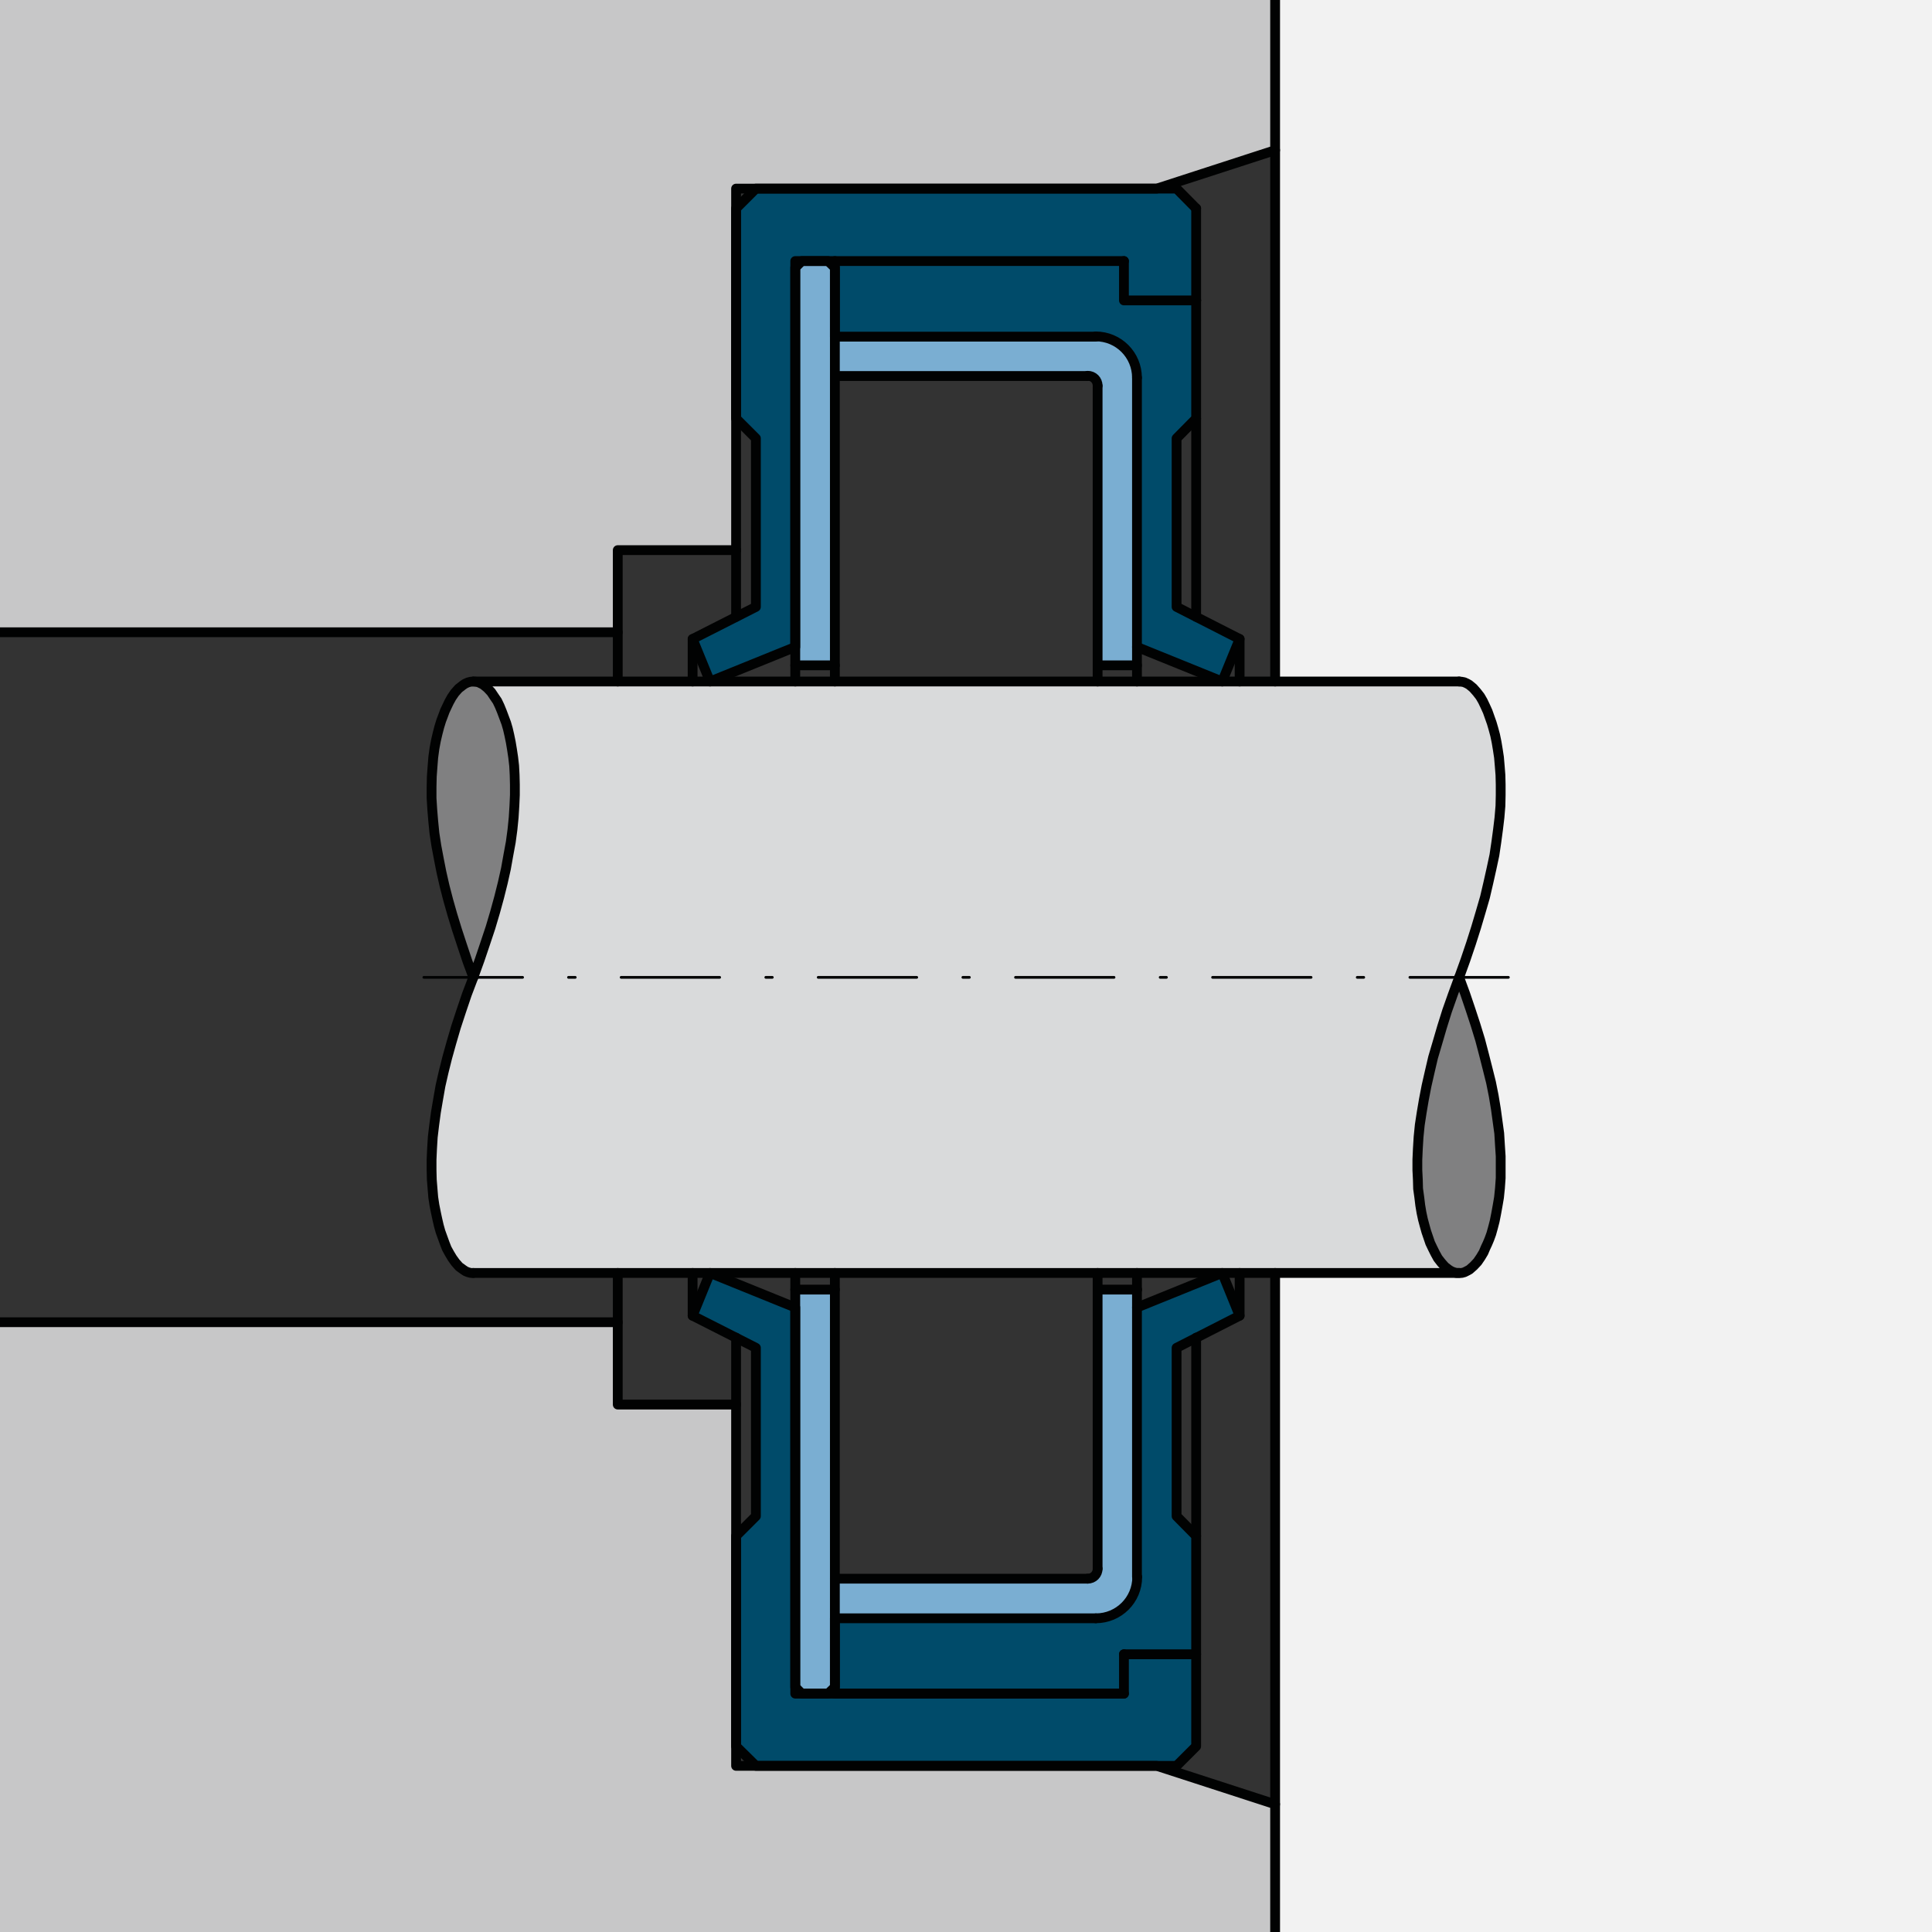 <svg xmlns="http://www.w3.org/2000/svg" xmlns:xlink="http://www.w3.org/1999/xlink" id="Ebene_1" viewBox="0 0 800 800" style="enable-background:new 0 0 800 800;"><rect x="0" y="0" width="800" height="800" fill="#333333" stroke="none"/><style>.st0{clip-path:url(#SVGID_00000120549117036915709000000014091283074029034678_);fill:#F2F2F2;}.st1{clip-path:url(#SVGID_00000120549117036915709000000014091283074029034678_);fill-rule:evenodd;clip-rule:evenodd;fill:#004B6A;}.st2{clip-path:url(#SVGID_00000120549117036915709000000014091283074029034678_);fill:#C7C7C8;}.st3{clip-path:url(#SVGID_00000120549117036915709000000014091283074029034678_);fill-rule:evenodd;clip-rule:evenodd;fill:#7AAED2;}.st4{clip-path:url(#SVGID_00000120549117036915709000000014091283074029034678_);fill-rule:evenodd;clip-rule:evenodd;fill:#D9DADB;}.st5{clip-path:url(#SVGID_00000120549117036915709000000014091283074029034678_);fill-rule:evenodd;clip-rule:evenodd;fill:#808081;}.st6{clip-path:url(#SVGID_00000120549117036915709000000014091283074029034678_);}.st7{clip-path:url(#SVGID_00000032645095906962524010000015472756785041667243_);fill:none;stroke:#010202;stroke-width:4.061;stroke-linecap:round;stroke-linejoin:round;stroke-miterlimit:10;}.st8{clip-path:url(#SVGID_00000120549117036915709000000014091283074029034678_);fill:none;stroke:#010202;stroke-width:4.061;stroke-linecap:round;stroke-linejoin:round;stroke-miterlimit:10;}.st9{clip-path:url(#SVGID_00000120549117036915709000000014091283074029034678_);fill:none;stroke:#010202;stroke-width:0.691;stroke-linecap:round;stroke-linejoin:round;stroke-miterlimit:10;}.st10{clip-path:url(#SVGID_00000085939490296753474560000002619126131886201015_);fill:none;stroke:#010202;stroke-width:4.061;stroke-linecap:round;stroke-linejoin:round;stroke-miterlimit:10;}.st11{clip-path:url(#SVGID_00000075851590129564887810000004195625300671158463_);fill:none;stroke:#010202;stroke-width:4.061;stroke-linecap:round;stroke-linejoin:round;stroke-miterlimit:10;}.st12{clip-path:url(#SVGID_00000114791953789859087810000004747772450241966224_);fill:none;stroke:#010202;stroke-width:4.061;stroke-linecap:round;stroke-linejoin:round;stroke-miterlimit:10;}.st13{clip-path:url(#SVGID_00000169548974093107233910000013243497869414361499_);fill:none;stroke:#010202;stroke-width:4.061;stroke-linecap:round;stroke-linejoin:round;stroke-miterlimit:10;}.st14{clip-path:url(#SVGID_00000169550681841814143000000012207453593656906368_);fill:none;stroke:#010202;stroke-width:4.061;stroke-linecap:round;stroke-linejoin:round;stroke-miterlimit:10;}.st15{clip-path:url(#SVGID_00000145058229205617782050000008577013087620302753_);fill:none;stroke:#010202;stroke-width:4.061;stroke-linecap:round;stroke-linejoin:round;stroke-miterlimit:10;}.st16{clip-path:url(#SVGID_00000142139889018888089050000014696430403306118847_);fill:none;stroke:#010202;stroke-width:4.061;stroke-linecap:round;stroke-linejoin:round;stroke-miterlimit:10;}.st17{clip-path:url(#SVGID_00000013891107847505718570000007275980848313808289_);fill:none;stroke:#010202;stroke-width:4.061;stroke-linecap:round;stroke-linejoin:round;stroke-miterlimit:10;}.st18{clip-path:url(#SVGID_00000109716708040785987770000014868787941305038516_);fill:none;stroke:#010202;stroke-width:4.061;stroke-linecap:round;stroke-linejoin:round;stroke-miterlimit:10;}.st19{clip-path:url(#SVGID_00000122703893728344114060000002928213189670976186_);fill:none;stroke:#010202;stroke-width:4.061;stroke-linecap:round;stroke-linejoin:round;stroke-miterlimit:10;}.st20{clip-path:url(#SVGID_00000061436894739985465330000001030578360222260656_);fill:none;stroke:#010202;stroke-width:4.061;stroke-linecap:round;stroke-linejoin:round;stroke-miterlimit:10;}.st21{clip-path:url(#SVGID_00000003101373949880719490000007921959594332961428_);fill:none;stroke:#010202;stroke-width:4.061;stroke-linecap:round;stroke-linejoin:round;stroke-miterlimit:10;}.st22{clip-path:url(#SVGID_00000015312728256750600220000003384750658413385388_);fill:none;stroke:#010202;stroke-width:4.061;stroke-linecap:round;stroke-linejoin:round;stroke-miterlimit:10;}.st23{clip-path:url(#SVGID_00000000913576425786369850000013622439221088012456_);fill:none;stroke:#010202;stroke-width:4.061;stroke-linecap:round;stroke-linejoin:round;stroke-miterlimit:10;}.st24{clip-path:url(#SVGID_00000000931080415065164180000001294187781529668761_);fill:none;stroke:#010202;stroke-width:4.061;stroke-linecap:round;stroke-linejoin:round;stroke-miterlimit:10;}.st25{clip-path:url(#SVGID_00000104706385650537899060000014808087057964793233_);fill:none;stroke:#010202;stroke-width:0.691;stroke-linecap:round;stroke-linejoin:round;stroke-miterlimit:10;}.st26{clip-path:url(#SVGID_00000120560265956526404040000014996174110210113673_);fill:none;stroke:#010202;stroke-width:0.691;stroke-linecap:round;stroke-linejoin:round;stroke-miterlimit:10;}.st27{clip-path:url(#SVGID_00000108269242109085617290000016348108781643515525_);fill:none;stroke:#010202;stroke-width:4.061;stroke-linecap:round;stroke-linejoin:round;stroke-miterlimit:10;}.st28{clip-path:url(#SVGID_00000120549117036915709000000014091283074029034678_);fill:none;stroke:#010202;stroke-width:1.123;stroke-linecap:round;stroke-linejoin:round;stroke-miterlimit:10;}.st29{clip-path:url(#SVGID_00000038401628552944327970000006918713411491698609_);fill:#F2F2F2;}.st30{clip-path:url(#SVGID_00000038401628552944327970000006918713411491698609_);fill-rule:evenodd;clip-rule:evenodd;fill:#7AAED2;}.st31{clip-path:url(#SVGID_00000038401628552944327970000006918713411491698609_);fill-rule:evenodd;clip-rule:evenodd;fill:#004B6A;}.st32{clip-path:url(#SVGID_00000038401628552944327970000006918713411491698609_);fill:#C7C7C8;}.st33{clip-path:url(#SVGID_00000038401628552944327970000006918713411491698609_);fill-rule:evenodd;clip-rule:evenodd;fill:#D9DADB;}.st34{clip-path:url(#SVGID_00000038401628552944327970000006918713411491698609_);fill-rule:evenodd;clip-rule:evenodd;fill:#808081;}.st35{clip-path:url(#SVGID_00000038401628552944327970000006918713411491698609_);}.st36{clip-path:url(#SVGID_00000004532997390288657280000018034688913952583305_);fill:none;stroke:#010202;stroke-width:4.061;stroke-linecap:round;stroke-linejoin:round;stroke-miterlimit:10;}.st37{clip-path:url(#SVGID_00000038401628552944327970000006918713411491698609_);fill:none;stroke:#010202;stroke-width:4.061;stroke-linecap:round;stroke-linejoin:round;stroke-miterlimit:10;}.st38{clip-path:url(#SVGID_00000038401628552944327970000006918713411491698609_);fill:none;stroke:#010202;stroke-width:0.691;stroke-linecap:round;stroke-linejoin:round;stroke-miterlimit:10;}.st39{clip-path:url(#SVGID_00000038401628552944327970000006918713411491698609_);fill:none;stroke:#010202;stroke-width:1.123;stroke-linecap:round;stroke-linejoin:round;stroke-miterlimit:10;}.st40{clip-path:url(#SVGID_00000156569848678177936130000003892150537888501401_);fill:none;stroke:#010202;stroke-width:0.691;stroke-linecap:round;stroke-linejoin:round;stroke-miterlimit:10;}.st41{clip-path:url(#SVGID_00000010296390458950704420000015389123356500503209_);fill:none;stroke:#010202;stroke-width:4.061;stroke-linecap:round;stroke-linejoin:round;stroke-miterlimit:10;}.st42{clip-path:url(#SVGID_00000110468339342787066090000016771563131895702182_);fill:none;stroke:#010202;stroke-width:4.061;stroke-linecap:round;stroke-linejoin:round;stroke-miterlimit:10;}.st43{clip-path:url(#SVGID_00000113336459640464159020000012079343544337353652_);fill:none;stroke:#010202;stroke-width:0.691;stroke-linecap:round;stroke-linejoin:round;stroke-miterlimit:10;}.st44{clip-path:url(#SVGID_00000034054442522077197310000011437347781330977171_);fill:none;stroke:#010202;stroke-width:4.061;stroke-linecap:round;stroke-linejoin:round;stroke-miterlimit:10;}.st45{clip-path:url(#SVGID_00000176014011943848034210000016489562403856947376_);fill:none;stroke:#010202;stroke-width:4.061;stroke-linecap:round;stroke-linejoin:round;stroke-miterlimit:10;}.st46{clip-path:url(#SVGID_00000106867778603728040230000017610428955407362719_);fill:none;stroke:#010202;stroke-width:4.061;stroke-linecap:round;stroke-linejoin:round;stroke-miterlimit:10;}.st47{clip-path:url(#SVGID_00000129163600108156723890000013549604883276704664_);fill:none;stroke:#010202;stroke-width:4.061;stroke-linecap:round;stroke-linejoin:round;stroke-miterlimit:10;}.st48{clip-path:url(#SVGID_00000009574049954460879610000012672414185976535207_);fill:none;stroke:#010202;stroke-width:4.061;stroke-linecap:round;stroke-linejoin:round;stroke-miterlimit:10;}.st49{clip-path:url(#SVGID_00000055667126444790253540000000684760104812486836_);fill:none;stroke:#010202;stroke-width:4.061;stroke-linecap:round;stroke-linejoin:round;stroke-miterlimit:10;}.st50{clip-path:url(#SVGID_00000094609652722616480280000013139728235257498519_);fill:none;stroke:#010202;stroke-width:4.061;stroke-linecap:round;stroke-linejoin:round;stroke-miterlimit:10;}.st51{clip-path:url(#SVGID_00000062906545784669302460000001419376346197482409_);fill:none;stroke:#010202;stroke-width:4.061;stroke-linecap:round;stroke-linejoin:round;stroke-miterlimit:10;}.st52{clip-path:url(#SVGID_00000150819404311903984120000002463013119352228788_);fill:none;stroke:#010202;stroke-width:4.061;stroke-linecap:round;stroke-linejoin:round;stroke-miterlimit:10;}.st53{clip-path:url(#SVGID_00000033340264533950365880000016453077715825449140_);fill:none;stroke:#010202;stroke-width:4.061;stroke-linecap:round;stroke-linejoin:round;stroke-miterlimit:10;}.st54{clip-path:url(#SVGID_00000132766494445598055580000002694167214674416819_);fill:none;stroke:#010202;stroke-width:4.061;stroke-linecap:round;stroke-linejoin:round;stroke-miterlimit:10;}.st55{clip-path:url(#SVGID_00000010280835584657139230000013443121560690972086_);fill:none;stroke:#010202;stroke-width:4.061;stroke-linecap:round;stroke-linejoin:round;stroke-miterlimit:10;}.st56{clip-path:url(#SVGID_00000052803061202725679570000005749070541182986383_);fill:none;stroke:#010202;stroke-width:4.061;stroke-linecap:round;stroke-linejoin:round;stroke-miterlimit:10;}.st57{clip-path:url(#SVGID_00000091722134795667005020000015945901233634263977_);fill:none;stroke:#010202;stroke-width:4.061;stroke-linecap:round;stroke-linejoin:round;stroke-miterlimit:10;}.st58{clip-path:url(#SVGID_00000152232666420972188170000001109813110038896055_);fill:#F2F2F2;}.st59{clip-path:url(#SVGID_00000152232666420972188170000001109813110038896055_);fill-rule:evenodd;clip-rule:evenodd;fill:#7AAED2;}.st60{clip-path:url(#SVGID_00000152232666420972188170000001109813110038896055_);fill-rule:evenodd;clip-rule:evenodd;fill:#004B6A;}.st61{clip-path:url(#SVGID_00000152232666420972188170000001109813110038896055_);fill:#C7C7C8;}.st62{clip-path:url(#SVGID_00000152232666420972188170000001109813110038896055_);fill-rule:evenodd;clip-rule:evenodd;fill:#D9DADB;}.st63{clip-path:url(#SVGID_00000152232666420972188170000001109813110038896055_);fill-rule:evenodd;clip-rule:evenodd;fill:#808081;}.st64{clip-path:url(#SVGID_00000152232666420972188170000001109813110038896055_);fill:none;stroke:#010202;stroke-width:4.061;stroke-linecap:round;stroke-linejoin:round;stroke-miterlimit:10;}.st65{clip-path:url(#SVGID_00000152232666420972188170000001109813110038896055_);fill:none;stroke:#010202;stroke-width:0.691;stroke-linecap:round;stroke-linejoin:round;stroke-miterlimit:10;}.st66{clip-path:url(#SVGID_00000152232666420972188170000001109813110038896055_);}.st67{clip-path:url(#SVGID_00000143604006801344549080000008063832880008730287_);fill:none;stroke:#010202;stroke-width:4.061;stroke-linecap:round;stroke-linejoin:round;stroke-miterlimit:10;}.st68{clip-path:url(#SVGID_00000152232666420972188170000001109813110038896055_);fill:none;stroke:#010202;stroke-width:1.123;stroke-linecap:round;stroke-linejoin:round;stroke-miterlimit:10;}.st69{clip-path:url(#SVGID_00000091721675010085843460000005343552552289095559_);fill:#F2F2F2;}.st70{clip-path:url(#SVGID_00000091721675010085843460000005343552552289095559_);fill-rule:evenodd;clip-rule:evenodd;fill:#7AAED2;}.st71{clip-path:url(#SVGID_00000091721675010085843460000005343552552289095559_);fill-rule:evenodd;clip-rule:evenodd;fill:#004B6A;}.st72{clip-path:url(#SVGID_00000091721675010085843460000005343552552289095559_);fill:#C7C7C8;}.st73{clip-path:url(#SVGID_00000091721675010085843460000005343552552289095559_);fill-rule:evenodd;clip-rule:evenodd;fill:#D9DADB;}.st74{clip-path:url(#SVGID_00000091721675010085843460000005343552552289095559_);fill-rule:evenodd;clip-rule:evenodd;fill:#808081;}.st75{clip-path:url(#SVGID_00000091721675010085843460000005343552552289095559_);fill:none;stroke:#010202;stroke-width:4.061;stroke-linecap:round;stroke-linejoin:round;stroke-miterlimit:10;}.st76{clip-path:url(#SVGID_00000091721675010085843460000005343552552289095559_);fill:none;stroke:#010202;stroke-width:0.691;stroke-linecap:round;stroke-linejoin:round;stroke-miterlimit:10;}.st77{clip-path:url(#SVGID_00000091721675010085843460000005343552552289095559_);}.st78{clip-path:url(#SVGID_00000105410189468963879590000014553185286058893226_);fill:none;stroke:#010202;stroke-width:4.061;stroke-linecap:round;stroke-linejoin:round;stroke-miterlimit:10;}.st79{clip-path:url(#SVGID_00000091721675010085843460000005343552552289095559_);fill:none;stroke:#010202;stroke-width:1.123;stroke-linecap:round;stroke-linejoin:round;stroke-miterlimit:10;}.st80{clip-path:url(#SVGID_00000084497714351729735260000006488758419194290866_);fill:#F2F2F2;}.st81{clip-path:url(#SVGID_00000084497714351729735260000006488758419194290866_);fill-rule:evenodd;clip-rule:evenodd;fill:#7AAED2;}.st82{clip-path:url(#SVGID_00000084497714351729735260000006488758419194290866_);fill-rule:evenodd;clip-rule:evenodd;fill:#004B6A;}.st83{clip-path:url(#SVGID_00000084497714351729735260000006488758419194290866_);fill:#C7C7C8;}.st84{clip-path:url(#SVGID_00000084497714351729735260000006488758419194290866_);fill-rule:evenodd;clip-rule:evenodd;fill:#D9DADB;}.st85{clip-path:url(#SVGID_00000084497714351729735260000006488758419194290866_);fill-rule:evenodd;clip-rule:evenodd;fill:#808081;}.st86{clip-path:url(#SVGID_00000084497714351729735260000006488758419194290866_);}.st87{clip-path:url(#SVGID_00000162322168118271276170000011995059252183183270_);fill:none;stroke:#010202;stroke-width:4.061;stroke-linecap:round;stroke-linejoin:round;stroke-miterlimit:10;}.st88{clip-path:url(#SVGID_00000084497714351729735260000006488758419194290866_);fill:none;stroke:#010202;stroke-width:4.061;stroke-linecap:round;stroke-linejoin:round;stroke-miterlimit:10;}.st89{clip-path:url(#SVGID_00000084497714351729735260000006488758419194290866_);fill:none;stroke:#010202;stroke-width:0.691;stroke-linecap:round;stroke-linejoin:round;stroke-miterlimit:10;}.st90{clip-path:url(#SVGID_00000084497714351729735260000006488758419194290866_);fill:none;stroke:#010202;stroke-width:1.123;stroke-linecap:round;stroke-linejoin:round;stroke-miterlimit:10;}.st91{clip-path:url(#SVGID_00000039855974708574889260000001172145306377796739_);fill:none;stroke:#010202;stroke-width:4.061;stroke-linecap:round;stroke-linejoin:round;stroke-miterlimit:10;}.st92{clip-path:url(#SVGID_00000088096506749382870230000008604258774950252939_);fill:none;stroke:#010202;stroke-width:1.123;stroke-linecap:round;stroke-linejoin:round;stroke-miterlimit:10;}.st93{clip-path:url(#SVGID_00000155829612988729203970000005590675098726892706_);fill:none;stroke:#010202;stroke-width:4.061;stroke-linecap:round;stroke-linejoin:round;stroke-miterlimit:10;}.st94{clip-path:url(#SVGID_00000022526108344510887650000016107800532483089816_);fill:none;stroke:#010202;stroke-width:1.123;stroke-linecap:round;stroke-linejoin:round;stroke-miterlimit:10;}.st95{clip-path:url(#SVGID_00000085233884299132716100000001043053549898473128_);fill:none;stroke:#010202;stroke-width:4.061;stroke-linecap:round;stroke-linejoin:round;stroke-miterlimit:10;}.st96{clip-path:url(#SVGID_00000079469877954038408400000007163722329406121621_);fill:none;stroke:#010202;stroke-width:4.061;stroke-linecap:round;stroke-linejoin:round;stroke-miterlimit:10;}.st97{clip-path:url(#SVGID_00000170278716007513952060000015634261049097236865_);fill:none;stroke:#010202;stroke-width:4.061;stroke-linecap:round;stroke-linejoin:round;stroke-miterlimit:10;}.st98{clip-path:url(#SVGID_00000151522744834569532670000015389177760401785257_);fill:none;stroke:#010202;stroke-width:4.061;stroke-linecap:round;stroke-linejoin:round;stroke-miterlimit:10;}.st99{clip-path:url(#SVGID_00000080206119100915532510000003090607040846724000_);fill:none;stroke:#010202;stroke-width:4.061;stroke-linecap:round;stroke-linejoin:round;stroke-miterlimit:10;}.st100{clip-path:url(#SVGID_00000057135532730361640860000015862357002074084517_);fill:none;stroke:#010202;stroke-width:4.061;stroke-linecap:round;stroke-linejoin:round;stroke-miterlimit:10;}.st101{clip-path:url(#SVGID_00000093880780862526277960000015617377983165902783_);fill:none;stroke:#010202;stroke-width:4.061;stroke-linecap:round;stroke-linejoin:round;stroke-miterlimit:10;}.st102{clip-path:url(#SVGID_00000142884083760091111420000017772711154053497017_);fill:none;stroke:#010202;stroke-width:4.061;stroke-linecap:round;stroke-linejoin:round;stroke-miterlimit:10;}.st103{clip-path:url(#SVGID_00000137121947378099186160000017698232577380103052_);fill:none;stroke:#010202;stroke-width:4.061;stroke-linecap:round;stroke-linejoin:round;stroke-miterlimit:10;}.st104{clip-path:url(#SVGID_00000013893452623454413820000005408858306856802479_);fill:none;stroke:#010202;stroke-width:4.061;stroke-linecap:round;stroke-linejoin:round;stroke-miterlimit:10;}.st105{clip-path:url(#SVGID_00000069390041178534543560000016937388874403390087_);fill:none;stroke:#010202;stroke-width:4.061;stroke-linecap:round;stroke-linejoin:round;stroke-miterlimit:10;}.st106{clip-path:url(#SVGID_00000094609921763338404560000010298132065853323711_);fill:none;stroke:#010202;stroke-width:4.061;stroke-linecap:round;stroke-linejoin:round;stroke-miterlimit:10;}.st107{clip-path:url(#SVGID_00000160184117335710731780000012215629760152948383_);fill:none;stroke:#010202;stroke-width:4.061;stroke-linecap:round;stroke-linejoin:round;stroke-miterlimit:10;}.st108{clip-path:url(#SVGID_00000016043741735465045870000006834966704127234225_);fill:none;stroke:#010202;stroke-width:4.061;stroke-linecap:round;stroke-linejoin:round;stroke-miterlimit:10;}.st109{clip-path:url(#SVGID_00000152257117589721609450000010138288565522871190_);fill:#F2F2F2;}.st110{clip-path:url(#SVGID_00000152257117589721609450000010138288565522871190_);fill:#C7C7C8;}.st111{clip-path:url(#SVGID_00000152257117589721609450000010138288565522871190_);fill-rule:evenodd;clip-rule:evenodd;fill:#004B6A;}.st112{clip-path:url(#SVGID_00000152257117589721609450000010138288565522871190_);fill-rule:evenodd;clip-rule:evenodd;fill:#7AAED2;}.st113{clip-path:url(#SVGID_00000152257117589721609450000010138288565522871190_);fill-rule:evenodd;clip-rule:evenodd;fill:#D9DADB;}.st114{clip-path:url(#SVGID_00000152257117589721609450000010138288565522871190_);fill-rule:evenodd;clip-rule:evenodd;fill:#808081;}.st115{clip-path:url(#SVGID_00000152257117589721609450000010138288565522871190_);}.st116{clip-path:url(#SVGID_00000038385990879990771340000006692074699143012772_);fill:none;stroke:#010202;stroke-width:4.061;stroke-linecap:round;stroke-linejoin:round;stroke-miterlimit:10;}.st117{clip-path:url(#SVGID_00000152257117589721609450000010138288565522871190_);fill:none;stroke:#010202;stroke-width:4.061;stroke-linecap:round;stroke-linejoin:round;stroke-miterlimit:10;}.st118{clip-path:url(#SVGID_00000152257117589721609450000010138288565522871190_);fill:none;stroke:#010202;stroke-width:0.691;stroke-linecap:round;stroke-linejoin:round;stroke-miterlimit:10;}.st119{clip-path:url(#SVGID_00000091706169462806649270000018094982162879541425_);fill:none;stroke:#010202;stroke-width:0.691;stroke-linecap:round;stroke-linejoin:round;stroke-miterlimit:10;}.st120{clip-path:url(#SVGID_00000112594028705764609740000011133110922113974711_);fill:none;stroke:#010202;stroke-width:0.691;stroke-linecap:round;stroke-linejoin:round;stroke-miterlimit:10;}.st121{clip-path:url(#SVGID_00000172399965951754149130000015595873707496476855_);fill:none;stroke:#010202;stroke-width:4.061;stroke-linecap:round;stroke-linejoin:round;stroke-miterlimit:10;}.st122{clip-path:url(#SVGID_00000031929195873792536100000013345766712602873242_);fill:none;stroke:#010202;stroke-width:4.061;stroke-linecap:round;stroke-linejoin:round;stroke-miterlimit:10;}.st123{clip-path:url(#SVGID_00000001649593261314304090000011825622590609776786_);fill:none;stroke:#010202;stroke-width:4.061;stroke-linecap:round;stroke-linejoin:round;stroke-miterlimit:10;}.st124{clip-path:url(#SVGID_00000146457181351433115350000012644149119365584801_);fill:none;stroke:#010202;stroke-width:4.061;stroke-linecap:round;stroke-linejoin:round;stroke-miterlimit:10;}.st125{clip-path:url(#SVGID_00000105417566267852829170000016800116041321766040_);fill:none;stroke:#010202;stroke-width:4.061;stroke-linecap:round;stroke-linejoin:round;stroke-miterlimit:10;}.st126{clip-path:url(#SVGID_00000165918266307888409700000012462925947016825274_);fill:none;stroke:#010202;stroke-width:4.061;stroke-linecap:round;stroke-linejoin:round;stroke-miterlimit:10;}.st127{clip-path:url(#SVGID_00000121257292419297819890000001056788812984872628_);fill:none;stroke:#010202;stroke-width:4.061;stroke-linecap:round;stroke-linejoin:round;stroke-miterlimit:10;}.st128{clip-path:url(#SVGID_00000145059372597303407810000006176025956282233737_);fill:none;stroke:#010202;stroke-width:4.061;stroke-linecap:round;stroke-linejoin:round;stroke-miterlimit:10;}.st129{clip-path:url(#SVGID_00000152257117589721609450000010138288565522871190_);fill:none;stroke:#010202;stroke-width:1.123;stroke-linecap:round;stroke-linejoin:round;stroke-miterlimit:10;}.st130{clip-path:url(#SVGID_00000157285611772396774960000013182937225610838711_);fill:#F2F2F2;}.st131{clip-path:url(#SVGID_00000157285611772396774960000013182937225610838711_);fill:#C7C7C8;}.st132{clip-path:url(#SVGID_00000157285611772396774960000013182937225610838711_);fill-rule:evenodd;clip-rule:evenodd;fill:#004B6A;}.st133{clip-path:url(#SVGID_00000157285611772396774960000013182937225610838711_);fill-rule:evenodd;clip-rule:evenodd;fill:#7AAED2;}.st134{clip-path:url(#SVGID_00000157285611772396774960000013182937225610838711_);fill-rule:evenodd;clip-rule:evenodd;fill:#D9DADB;}.st135{clip-path:url(#SVGID_00000157285611772396774960000013182937225610838711_);fill-rule:evenodd;clip-rule:evenodd;fill:#808081;}.st136{clip-path:url(#SVGID_00000157285611772396774960000013182937225610838711_);fill:none;stroke:#010202;stroke-width:4.061;stroke-linecap:round;stroke-linejoin:round;stroke-miterlimit:10;}.st137{clip-path:url(#SVGID_00000157285611772396774960000013182937225610838711_);fill:none;stroke:#010202;stroke-width:0.691;stroke-linecap:round;stroke-linejoin:round;stroke-miterlimit:10;}.st138{clip-path:url(#SVGID_00000157285611772396774960000013182937225610838711_);}.st139{clip-path:url(#SVGID_00000165937746226946767530000003423844393143418276_);fill:none;stroke:#010202;stroke-width:0.691;stroke-linecap:round;stroke-linejoin:round;stroke-miterlimit:10;}.st140{clip-path:url(#SVGID_00000158728851699698239230000012784298198007461554_);fill:none;stroke:#010202;stroke-width:0.691;stroke-linecap:round;stroke-linejoin:round;stroke-miterlimit:10;}.st141{clip-path:url(#SVGID_00000115517270220899404710000011794892468927980732_);fill:none;stroke:#010202;stroke-width:4.061;stroke-linecap:round;stroke-linejoin:round;stroke-miterlimit:10;}.st142{clip-path:url(#SVGID_00000084499538125878149300000010145114598414542746_);fill:none;stroke:#010202;stroke-width:4.061;stroke-linecap:round;stroke-linejoin:round;stroke-miterlimit:10;}.st143{clip-path:url(#SVGID_00000015342623023181605610000010920289739846248835_);fill:none;stroke:#010202;stroke-width:4.061;stroke-linecap:round;stroke-linejoin:round;stroke-miterlimit:10;}.st144{clip-path:url(#SVGID_00000063632061527325018500000002982921032343687818_);fill:none;stroke:#010202;stroke-width:4.061;stroke-linecap:round;stroke-linejoin:round;stroke-miterlimit:10;}.st145{clip-path:url(#SVGID_00000084514705285387424520000012924823829856477118_);fill:none;stroke:#010202;stroke-width:4.061;stroke-linecap:round;stroke-linejoin:round;stroke-miterlimit:10;}.st146{clip-path:url(#SVGID_00000153694419632799991480000005236733940922743727_);fill:none;stroke:#010202;stroke-width:4.061;stroke-linecap:round;stroke-linejoin:round;stroke-miterlimit:10;}.st147{clip-path:url(#SVGID_00000078006118620009114940000005378210329947745412_);fill:none;stroke:#010202;stroke-width:4.061;stroke-linecap:round;stroke-linejoin:round;stroke-miterlimit:10;}.st148{clip-path:url(#SVGID_00000016071265447466895380000011235530511676304311_);fill:none;stroke:#010202;stroke-width:4.061;stroke-linecap:round;stroke-linejoin:round;stroke-miterlimit:10;}.st149{clip-path:url(#SVGID_00000181082749282671173370000011359532576590901143_);fill:none;stroke:#010202;stroke-width:4.061;stroke-linecap:round;stroke-linejoin:round;stroke-miterlimit:10;}.st150{clip-path:url(#SVGID_00000157285611772396774960000013182937225610838711_);fill:none;stroke:#010202;stroke-width:1.123;stroke-linecap:round;stroke-linejoin:round;stroke-miterlimit:10;}.st151{clip-path:url(#SVGID_00000028291196291174739230000004678831035240790186_);fill:#F2F2F2;}.st152{clip-path:url(#SVGID_00000028291196291174739230000004678831035240790186_);fill:#C7C7C8;}.st153{clip-path:url(#SVGID_00000028291196291174739230000004678831035240790186_);fill-rule:evenodd;clip-rule:evenodd;fill:#004B6A;}.st154{clip-path:url(#SVGID_00000028291196291174739230000004678831035240790186_);fill-rule:evenodd;clip-rule:evenodd;fill:#7AAED2;}.st155{clip-path:url(#SVGID_00000028291196291174739230000004678831035240790186_);fill-rule:evenodd;clip-rule:evenodd;fill:#D9DADB;}.st156{clip-path:url(#SVGID_00000028291196291174739230000004678831035240790186_);fill-rule:evenodd;clip-rule:evenodd;fill:#808081;}.st157{clip-path:url(#SVGID_00000028291196291174739230000004678831035240790186_);fill:none;stroke:#010202;stroke-width:4.061;stroke-linecap:round;stroke-linejoin:round;stroke-miterlimit:10;}.st158{clip-path:url(#SVGID_00000028291196291174739230000004678831035240790186_);fill:none;stroke:#010202;stroke-width:0.691;stroke-linecap:round;stroke-linejoin:round;stroke-miterlimit:10;}.st159{clip-path:url(#SVGID_00000028291196291174739230000004678831035240790186_);}.st160{clip-path:url(#SVGID_00000167375403671299393180000004711067595153693610_);fill:none;stroke:#010202;stroke-width:4.061;stroke-linecap:round;stroke-linejoin:round;stroke-miterlimit:10;}.st161{clip-path:url(#SVGID_00000028291196291174739230000004678831035240790186_);fill:none;stroke:#010202;stroke-width:1.123;stroke-linecap:round;stroke-linejoin:round;stroke-miterlimit:10;}.st162{clip-path:url(#SVGID_00000047745713483309774380000003848039215458485146_);fill:#F2F2F2;}.st163{clip-path:url(#SVGID_00000047745713483309774380000003848039215458485146_);fill-rule:evenodd;clip-rule:evenodd;fill:#7AAED2;}.st164{clip-path:url(#SVGID_00000047745713483309774380000003848039215458485146_);fill-rule:evenodd;clip-rule:evenodd;fill:#004B6A;}.st165{clip-path:url(#SVGID_00000047745713483309774380000003848039215458485146_);fill:#C7C7C8;}.st166{clip-path:url(#SVGID_00000047745713483309774380000003848039215458485146_);fill-rule:evenodd;clip-rule:evenodd;fill:#D9DADB;}.st167{clip-path:url(#SVGID_00000047745713483309774380000003848039215458485146_);fill-rule:evenodd;clip-rule:evenodd;fill:#808081;}.st168{clip-path:url(#SVGID_00000047745713483309774380000003848039215458485146_);}.st169{clip-path:url(#SVGID_00000146493016033433998590000006894207882337060755_);fill:none;stroke:#010202;stroke-width:4.061;stroke-linecap:round;stroke-linejoin:round;stroke-miterlimit:10;}.st170{clip-path:url(#SVGID_00000047745713483309774380000003848039215458485146_);fill:none;stroke:#010202;stroke-width:4.061;stroke-linecap:round;stroke-linejoin:round;stroke-miterlimit:10;}.st171{clip-path:url(#SVGID_00000047745713483309774380000003848039215458485146_);fill:none;stroke:#010202;stroke-width:0.691;stroke-linecap:round;stroke-linejoin:round;stroke-miterlimit:10;}.st172{clip-path:url(#SVGID_00000020377517544540696610000008201756462917026485_);fill:none;stroke:#010202;stroke-width:0.691;stroke-linecap:round;stroke-linejoin:round;stroke-miterlimit:10;}.st173{clip-path:url(#SVGID_00000056407463512641521270000017157624031697259415_);fill:none;stroke:#010202;stroke-width:0.691;stroke-linecap:round;stroke-linejoin:round;stroke-miterlimit:10;}.st174{clip-path:url(#SVGID_00000073707768650451461860000001235979022385056175_);fill:none;stroke:#010202;stroke-width:4.061;stroke-linecap:round;stroke-linejoin:round;stroke-miterlimit:10;}.st175{clip-path:url(#SVGID_00000080901439145604160070000009980774593510203799_);fill:none;stroke:#010202;stroke-width:4.061;stroke-linecap:round;stroke-linejoin:round;stroke-miterlimit:10;}.st176{clip-path:url(#SVGID_00000092437625977520732020000017094654194826390966_);fill:none;stroke:#010202;stroke-width:4.061;stroke-linecap:round;stroke-linejoin:round;stroke-miterlimit:10;}.st177{clip-path:url(#SVGID_00000145749206456477927440000011643316447913043631_);fill:none;stroke:#010202;stroke-width:4.061;stroke-linecap:round;stroke-linejoin:round;stroke-miterlimit:10;}.st178{clip-path:url(#SVGID_00000047745713483309774380000003848039215458485146_);fill:none;stroke:#010202;stroke-width:1.123;stroke-linecap:round;stroke-linejoin:round;stroke-miterlimit:10;}.st179{clip-path:url(#SVGID_00000163760929433923686650000007025024407130189201_);fill:#F2F2F2;}.st180{clip-path:url(#SVGID_00000163760929433923686650000007025024407130189201_);fill-rule:evenodd;clip-rule:evenodd;fill:#7AAED2;}.st181{clip-path:url(#SVGID_00000163760929433923686650000007025024407130189201_);fill-rule:evenodd;clip-rule:evenodd;fill:#004B6A;}.st182{clip-path:url(#SVGID_00000163760929433923686650000007025024407130189201_);fill:#C7C7C8;}.st183{clip-path:url(#SVGID_00000163760929433923686650000007025024407130189201_);fill-rule:evenodd;clip-rule:evenodd;fill:#D9DADB;}.st184{clip-path:url(#SVGID_00000163760929433923686650000007025024407130189201_);fill-rule:evenodd;clip-rule:evenodd;fill:#808081;}.st185{clip-path:url(#SVGID_00000163760929433923686650000007025024407130189201_);}.st186{clip-path:url(#SVGID_00000105404149577808676240000007721623724366406534_);fill:none;stroke:#010202;stroke-width:4.061;stroke-linecap:round;stroke-linejoin:round;stroke-miterlimit:10;}.st187{clip-path:url(#SVGID_00000163760929433923686650000007025024407130189201_);fill:none;stroke:#010202;stroke-width:4.061;stroke-linecap:round;stroke-linejoin:round;stroke-miterlimit:10;}.st188{clip-path:url(#SVGID_00000163760929433923686650000007025024407130189201_);fill:none;stroke:#010202;stroke-width:0.691;stroke-linecap:round;stroke-linejoin:round;stroke-miterlimit:10;}.st189{clip-path:url(#SVGID_00000096747544053036553210000009736803643158059449_);fill:none;stroke:#010202;stroke-width:4.061;stroke-linecap:round;stroke-linejoin:round;stroke-miterlimit:10;}.st190{clip-path:url(#SVGID_00000004507448174494126500000007313960720741447564_);fill:none;stroke:#010202;stroke-width:4.061;stroke-linecap:round;stroke-linejoin:round;stroke-miterlimit:10;}.st191{clip-path:url(#SVGID_00000097496486113511588160000012622931578778672552_);fill:none;stroke:#010202;stroke-width:4.061;stroke-linecap:round;stroke-linejoin:round;stroke-miterlimit:10;}.st192{clip-path:url(#SVGID_00000094583369114329333960000016166654996836308415_);fill:none;stroke:#010202;stroke-width:4.061;stroke-linecap:round;stroke-linejoin:round;stroke-miterlimit:10;}.st193{clip-path:url(#SVGID_00000163760929433923686650000007025024407130189201_);fill:none;stroke:#010202;stroke-width:1.123;stroke-linecap:round;stroke-linejoin:round;stroke-miterlimit:10;}.st194{clip-path:url(#SVGID_00000113323757638777613620000009960501209659230361_);fill:#F2F2F2;}.st195{clip-path:url(#SVGID_00000113323757638777613620000009960501209659230361_);fill-rule:evenodd;clip-rule:evenodd;fill:#7AAED2;}.st196{clip-path:url(#SVGID_00000113323757638777613620000009960501209659230361_);fill-rule:evenodd;clip-rule:evenodd;fill:#004B6A;}.st197{clip-path:url(#SVGID_00000113323757638777613620000009960501209659230361_);fill:#C7C7C8;}.st198{clip-path:url(#SVGID_00000113323757638777613620000009960501209659230361_);fill-rule:evenodd;clip-rule:evenodd;fill:#D9DADB;}.st199{clip-path:url(#SVGID_00000113323757638777613620000009960501209659230361_);fill-rule:evenodd;clip-rule:evenodd;fill:#808081;}.st200{clip-path:url(#SVGID_00000113323757638777613620000009960501209659230361_);}.st201{clip-path:url(#SVGID_00000143589121053609909780000004578069494649057976_);fill:none;stroke:#010202;stroke-width:4.061;stroke-linecap:round;stroke-linejoin:round;stroke-miterlimit:10;}.st202{clip-path:url(#SVGID_00000113323757638777613620000009960501209659230361_);fill:none;stroke:#010202;stroke-width:4.061;stroke-linecap:round;stroke-linejoin:round;stroke-miterlimit:10;}.st203{clip-path:url(#SVGID_00000113323757638777613620000009960501209659230361_);fill:none;stroke:#010202;stroke-width:0.691;stroke-linecap:round;stroke-linejoin:round;stroke-miterlimit:10;}.st204{clip-path:url(#SVGID_00000102545304197961095560000000630964363572114068_);fill:none;stroke:#010202;stroke-width:4.061;stroke-linecap:round;stroke-linejoin:round;stroke-miterlimit:10;}.st205{clip-path:url(#SVGID_00000178165017545983083890000005173481983969801407_);fill:none;stroke:#010202;stroke-width:4.061;stroke-linecap:round;stroke-linejoin:round;stroke-miterlimit:10;}.st206{clip-path:url(#SVGID_00000042732987331836480720000013032121307925700248_);fill:none;stroke:#010202;stroke-width:4.061;stroke-linecap:round;stroke-linejoin:round;stroke-miterlimit:10;}.st207{clip-path:url(#SVGID_00000071558444618798274280000002722329559157446078_);fill:none;stroke:#010202;stroke-width:4.061;stroke-linecap:round;stroke-linejoin:round;stroke-miterlimit:10;}.st208{clip-path:url(#SVGID_00000134960330589105587740000007858223082984199055_);fill:none;stroke:#010202;stroke-width:0.691;stroke-linecap:round;stroke-linejoin:round;stroke-miterlimit:10;}.st209{clip-path:url(#SVGID_00000044893715357378066340000000367157507295854764_);fill:none;stroke:#010202;stroke-width:4.061;stroke-linecap:round;stroke-linejoin:round;stroke-miterlimit:10;}.st210{clip-path:url(#SVGID_00000113323757638777613620000009960501209659230361_);fill:none;stroke:#010202;stroke-width:1.123;stroke-linecap:round;stroke-linejoin:round;stroke-miterlimit:10;}.st211{clip-path:url(#SVGID_00000088122309232155991690000003290345594570324391_);fill:#F2F2F2;}.st212{clip-path:url(#SVGID_00000088122309232155991690000003290345594570324391_);fill-rule:evenodd;clip-rule:evenodd;fill:#7AAED2;}.st213{clip-path:url(#SVGID_00000088122309232155991690000003290345594570324391_);fill-rule:evenodd;clip-rule:evenodd;fill:#004B6A;}.st214{clip-path:url(#SVGID_00000088122309232155991690000003290345594570324391_);fill:#C7C7C8;}.st215{clip-path:url(#SVGID_00000088122309232155991690000003290345594570324391_);fill-rule:evenodd;clip-rule:evenodd;fill:#D9DADB;}.st216{clip-path:url(#SVGID_00000088122309232155991690000003290345594570324391_);fill-rule:evenodd;clip-rule:evenodd;fill:#808081;}.st217{clip-path:url(#SVGID_00000088122309232155991690000003290345594570324391_);}.st218{clip-path:url(#SVGID_00000056417145399872470610000007951495183650520449_);fill:none;stroke:#010202;stroke-width:4.061;stroke-linecap:round;stroke-linejoin:round;stroke-miterlimit:10;}.st219{clip-path:url(#SVGID_00000088122309232155991690000003290345594570324391_);fill:none;stroke:#010202;stroke-width:4.061;stroke-linecap:round;stroke-linejoin:round;stroke-miterlimit:10;}.st220{clip-path:url(#SVGID_00000088122309232155991690000003290345594570324391_);fill:none;stroke:#010202;stroke-width:0.691;stroke-linecap:round;stroke-linejoin:round;stroke-miterlimit:10;}.st221{clip-path:url(#SVGID_00000034790726156669164290000007332420825262493329_);fill:none;stroke:#010202;stroke-width:4.061;stroke-linecap:round;stroke-linejoin:round;stroke-miterlimit:10;}.st222{clip-path:url(#SVGID_00000121239291022573612420000003579324465135246721_);fill:none;stroke:#010202;stroke-width:4.061;stroke-linecap:round;stroke-linejoin:round;stroke-miterlimit:10;}.st223{clip-path:url(#SVGID_00000134214344765736718720000000397712503979906189_);fill:none;stroke:#010202;stroke-width:4.061;stroke-linecap:round;stroke-linejoin:round;stroke-miterlimit:10;}.st224{clip-path:url(#SVGID_00000065796115700136708110000017885680889069648038_);fill:none;stroke:#010202;stroke-width:4.061;stroke-linecap:round;stroke-linejoin:round;stroke-miterlimit:10;}.st225{clip-path:url(#SVGID_00000090278548855528831250000015817557155281512124_);fill:none;stroke:#010202;stroke-width:0.691;stroke-linecap:round;stroke-linejoin:round;stroke-miterlimit:10;}.st226{clip-path:url(#SVGID_00000016059444830667706520000003985387667008498863_);fill:none;stroke:#010202;stroke-width:4.061;stroke-linecap:round;stroke-linejoin:round;stroke-miterlimit:10;}.st227{clip-path:url(#SVGID_00000088122309232155991690000003290345594570324391_);fill:none;stroke:#010202;stroke-width:1.123;stroke-linecap:round;stroke-linejoin:round;stroke-miterlimit:10;}.st228{clip-path:url(#SVGID_00000126293733132714986880000000847775293108891035_);fill:#F2F2F2;}.st229{clip-path:url(#SVGID_00000126293733132714986880000000847775293108891035_);fill:#C7C7C8;}.st230{clip-path:url(#SVGID_00000126293733132714986880000000847775293108891035_);fill-rule:evenodd;clip-rule:evenodd;fill:#004B6A;}.st231{clip-path:url(#SVGID_00000126293733132714986880000000847775293108891035_);fill-rule:evenodd;clip-rule:evenodd;fill:#7AAED2;}.st232{clip-path:url(#SVGID_00000126293733132714986880000000847775293108891035_);fill-rule:evenodd;clip-rule:evenodd;fill:#D9DADB;}.st233{clip-path:url(#SVGID_00000126293733132714986880000000847775293108891035_);fill-rule:evenodd;clip-rule:evenodd;fill:#808081;}.st234{clip-path:url(#SVGID_00000126293733132714986880000000847775293108891035_);fill:none;stroke:#010202;stroke-width:4.061;stroke-linecap:round;stroke-linejoin:round;stroke-miterlimit:10;}.st235{clip-path:url(#SVGID_00000126293733132714986880000000847775293108891035_);fill:none;stroke:#010202;stroke-width:0.691;stroke-linecap:round;stroke-linejoin:round;stroke-miterlimit:10;}.st236{clip-path:url(#SVGID_00000126293733132714986880000000847775293108891035_);}.st237{clip-path:url(#SVGID_00000148620604229739328330000000582492676839463597_);fill:none;stroke:#010202;stroke-width:4.061;stroke-linecap:round;stroke-linejoin:round;stroke-miterlimit:10;}.st238{clip-path:url(#SVGID_00000135682267476430603970000017484330936381512633_);fill:none;stroke:#010202;stroke-width:4.061;stroke-linecap:round;stroke-linejoin:round;stroke-miterlimit:10;}.st239{clip-path:url(#SVGID_00000163043640330428255220000011155192983440737152_);fill:none;stroke:#010202;stroke-width:0.691;stroke-linecap:round;stroke-linejoin:round;stroke-miterlimit:10;}.st240{clip-path:url(#SVGID_00000004513391548616024580000008201617301067981226_);fill:none;stroke:#010202;stroke-width:4.061;stroke-linecap:round;stroke-linejoin:round;stroke-miterlimit:10;}.st241{clip-path:url(#SVGID_00000035522240751538973190000018384289829358003386_);fill:none;stroke:#010202;stroke-width:4.061;stroke-linecap:round;stroke-linejoin:round;stroke-miterlimit:10;}.st242{clip-path:url(#SVGID_00000078766939337544982260000009758681379892085671_);fill:none;stroke:#010202;stroke-width:4.061;stroke-linecap:round;stroke-linejoin:round;stroke-miterlimit:10;}.st243{clip-path:url(#SVGID_00000141421387406607638380000004199504241497820863_);fill:none;stroke:#010202;stroke-width:0.691;stroke-linecap:round;stroke-linejoin:round;stroke-miterlimit:10;}.st244{clip-path:url(#SVGID_00000126293733132714986880000000847775293108891035_);fill:none;stroke:#010202;stroke-width:1.123;stroke-linecap:round;stroke-linejoin:round;stroke-miterlimit:10;}.st245{clip-path:url(#SVGID_00000014617865637187163350000004708123145634419642_);fill:#F2F2F2;}.st246{clip-path:url(#SVGID_00000014617865637187163350000004708123145634419642_);fill-rule:evenodd;clip-rule:evenodd;fill:#7AAED2;}.st247{clip-path:url(#SVGID_00000014617865637187163350000004708123145634419642_);fill-rule:evenodd;clip-rule:evenodd;fill:#004B6A;}.st248{clip-path:url(#SVGID_00000014617865637187163350000004708123145634419642_);fill:#C7C7C8;}.st249{clip-path:url(#SVGID_00000014617865637187163350000004708123145634419642_);fill-rule:evenodd;clip-rule:evenodd;fill:#D9DADB;}.st250{clip-path:url(#SVGID_00000014617865637187163350000004708123145634419642_);fill-rule:evenodd;clip-rule:evenodd;fill:#808081;}.st251{clip-path:url(#SVGID_00000014617865637187163350000004708123145634419642_);}.st252{clip-path:url(#SVGID_00000058589727499860063860000003036485171010829701_);fill:none;stroke:#010202;stroke-width:4.061;stroke-linecap:round;stroke-linejoin:round;stroke-miterlimit:10;}.st253{clip-path:url(#SVGID_00000014617865637187163350000004708123145634419642_);fill:none;stroke:#010202;stroke-width:4.061;stroke-linecap:round;stroke-linejoin:round;stroke-miterlimit:10;}.st254{clip-path:url(#SVGID_00000014617865637187163350000004708123145634419642_);fill:none;stroke:#010202;stroke-width:0.691;stroke-linecap:round;stroke-linejoin:round;stroke-miterlimit:10;}.st255{clip-path:url(#SVGID_00000134225633740208371530000005681175842242536873_);fill:none;stroke:#010202;stroke-width:4.061;stroke-linecap:round;stroke-linejoin:round;stroke-miterlimit:10;}.st256{clip-path:url(#SVGID_00000159455080616756077920000000930969324333782443_);fill:none;stroke:#010202;stroke-width:4.061;stroke-linecap:round;stroke-linejoin:round;stroke-miterlimit:10;}.st257{clip-path:url(#SVGID_00000084502980500954172080000002054822907231386766_);fill:none;stroke:#010202;stroke-width:4.061;stroke-linecap:round;stroke-linejoin:round;stroke-miterlimit:10;}.st258{clip-path:url(#SVGID_00000033367846458111406860000016011988596241787321_);fill:none;stroke:#010202;stroke-width:4.061;stroke-linecap:round;stroke-linejoin:round;stroke-miterlimit:10;}.st259{clip-path:url(#SVGID_00000012447209515289463140000010017672593221480330_);fill:none;stroke:#010202;stroke-width:4.061;stroke-linecap:round;stroke-linejoin:round;stroke-miterlimit:10;}.st260{clip-path:url(#SVGID_00000034079344908413979330000016288143912209859003_);fill:none;stroke:#010202;stroke-width:4.061;stroke-linecap:round;stroke-linejoin:round;stroke-miterlimit:10;}.st261{clip-path:url(#SVGID_00000176763285280229565960000017535155873590829998_);fill:none;stroke:#010202;stroke-width:4.061;stroke-linecap:round;stroke-linejoin:round;stroke-miterlimit:10;}.st262{clip-path:url(#SVGID_00000127027987932319828160000016623571051555883951_);fill:none;stroke:#010202;stroke-width:4.061;stroke-linecap:round;stroke-linejoin:round;stroke-miterlimit:10;}.st263{clip-path:url(#SVGID_00000129917017409400372350000003182618366190500228_);fill:none;stroke:#010202;stroke-width:4.061;stroke-linecap:round;stroke-linejoin:round;stroke-miterlimit:10;}.st264{clip-path:url(#SVGID_00000158736012244913274950000001962054490397179027_);fill:none;stroke:#010202;stroke-width:4.061;stroke-linecap:round;stroke-linejoin:round;stroke-miterlimit:10;}.st265{clip-path:url(#SVGID_00000031202121199880112200000004534968095410035087_);fill:none;stroke:#010202;stroke-width:4.061;stroke-linecap:round;stroke-linejoin:round;stroke-miterlimit:10;}.st266{clip-path:url(#SVGID_00000088129137625237449110000015939951691893319595_);fill:none;stroke:#010202;stroke-width:4.061;stroke-linecap:round;stroke-linejoin:round;stroke-miterlimit:10;}.st267{clip-path:url(#SVGID_00000148642669784261033120000002516161262412222127_);fill:none;stroke:#010202;stroke-width:4.061;stroke-linecap:round;stroke-linejoin:round;stroke-miterlimit:10;}.st268{clip-path:url(#SVGID_00000095327506704008170660000018002231459022436236_);fill:none;stroke:#010202;stroke-width:4.061;stroke-linecap:round;stroke-linejoin:round;stroke-miterlimit:10;}.st269{clip-path:url(#SVGID_00000136379751521946381750000013759428959455211668_);fill:none;stroke:#010202;stroke-width:4.061;stroke-linecap:round;stroke-linejoin:round;stroke-miterlimit:10;}.st270{clip-path:url(#SVGID_00000006683817634179557800000003993914405313213828_);fill:none;stroke:#010202;stroke-width:4.061;stroke-linecap:round;stroke-linejoin:round;stroke-miterlimit:10;}.st271{clip-path:url(#SVGID_00000014617865637187163350000004708123145634419642_);fill:none;stroke:#010202;stroke-width:1.123;stroke-linecap:round;stroke-linejoin:round;stroke-miterlimit:10;}.st272{clip-path:url(#SVGID_00000165224910542164256980000009472204171104090029_);fill:#F2F2F2;}.st273{clip-path:url(#SVGID_00000165224910542164256980000009472204171104090029_);fill-rule:evenodd;clip-rule:evenodd;fill:#7AAED2;}.st274{clip-path:url(#SVGID_00000165224910542164256980000009472204171104090029_);fill-rule:evenodd;clip-rule:evenodd;fill:#004B6A;}.st275{clip-path:url(#SVGID_00000165224910542164256980000009472204171104090029_);fill:#C7C7C8;}.st276{clip-path:url(#SVGID_00000165224910542164256980000009472204171104090029_);fill-rule:evenodd;clip-rule:evenodd;fill:#D9DADB;}.st277{clip-path:url(#SVGID_00000165224910542164256980000009472204171104090029_);fill-rule:evenodd;clip-rule:evenodd;fill:#808081;}.st278{clip-path:url(#SVGID_00000165224910542164256980000009472204171104090029_);}.st279{clip-path:url(#SVGID_00000148639446475608831920000017390820485202798721_);fill:none;stroke:#010202;stroke-width:4.061;stroke-linecap:round;stroke-linejoin:round;stroke-miterlimit:10;}.st280{clip-path:url(#SVGID_00000165224910542164256980000009472204171104090029_);fill:none;stroke:#010202;stroke-width:4.061;stroke-linecap:round;stroke-linejoin:round;stroke-miterlimit:10;}.st281{clip-path:url(#SVGID_00000165224910542164256980000009472204171104090029_);fill:none;stroke:#010202;stroke-width:0.691;stroke-linecap:round;stroke-linejoin:round;stroke-miterlimit:10;}.st282{clip-path:url(#SVGID_00000084503825863422966280000009838065535929409712_);fill:none;stroke:#010202;stroke-width:0.691;stroke-linecap:round;stroke-linejoin:round;stroke-miterlimit:10;}.st283{clip-path:url(#SVGID_00000155126925397181691730000011971380763508242100_);fill:none;stroke:#010202;stroke-width:0.691;stroke-linecap:round;stroke-linejoin:round;stroke-miterlimit:10;}.st284{clip-path:url(#SVGID_00000011028645783813253170000018325753196544238497_);fill:none;stroke:#010202;stroke-width:4.061;stroke-linecap:round;stroke-linejoin:round;stroke-miterlimit:10;}.st285{clip-path:url(#SVGID_00000105388475839518496330000000808262963709878163_);fill:none;stroke:#010202;stroke-width:4.061;stroke-linecap:round;stroke-linejoin:round;stroke-miterlimit:10;}.st286{clip-path:url(#SVGID_00000055684911461079989140000009755307567752053131_);fill:none;stroke:#010202;stroke-width:4.061;stroke-linecap:round;stroke-linejoin:round;stroke-miterlimit:10;}.st287{clip-path:url(#SVGID_00000066487047893704906170000001516835276989597324_);fill:none;stroke:#010202;stroke-width:4.061;stroke-linecap:round;stroke-linejoin:round;stroke-miterlimit:10;}.st288{clip-path:url(#SVGID_00000165224910542164256980000009472204171104090029_);fill:none;stroke:#010202;stroke-width:1.123;stroke-linecap:round;stroke-linejoin:round;stroke-miterlimit:10;}</style><g><g><defs><rect id="SVGID_00000145748345866655208490000014608370778668817025_" width="800" height="800"></rect></defs><clipPath id="SVGID_00000164502169340657005750000016643216551581281448_"><use xlink:href="#SVGID_00000145748345866655208490000014608370778668817025_" style="overflow:visible;"></use></clipPath><rect x="528" style="clip-path:url(#SVGID_00000164502169340657005750000016643216551581281448_);fill:#F2F2F2;" width="272" height="800"></rect><polygon style="clip-path:url(#SVGID_00000164502169340657005750000016643216551581281448_);fill-rule:evenodd;clip-rule:evenodd;fill:#7AAED2;" points="345.7,698.6 345.7,534 329.3,534 329.3,698.6 332,701.3 342.9,701.3"></polygon><polygon style="clip-path:url(#SVGID_00000164502169340657005750000016643216551581281448_);fill-rule:evenodd;clip-rule:evenodd;fill:#7AAED2;" points="345.7,110.8 342.9,108.1 332,108.1 329.3,110.8 329.3,275.5 345.7,275.5"></polygon><polygon style="clip-path:url(#SVGID_00000164502169340657005750000016643216551581281448_);fill-rule:evenodd;clip-rule:evenodd;fill:#004B6A;" points="487.2,78.1 313,78.1 304.8,86.3 304.8,173.3 313,181.5 313,251.3 286.8,264.6 294,282.2 329.3,267.9 329.3,108.1 465.4,108.1 465.4,124.4 495.3,124.4 495.3,86.3"></polygon><polygon style="clip-path:url(#SVGID_00000164502169340657005750000016643216551581281448_);fill-rule:evenodd;clip-rule:evenodd;fill:#004B6A;" points="487.2,731.2 495.3,723.1 495.3,685 465.4,685 465.4,701.3 329.3,701.3 329.3,541.4 294,527.1 286.8,544.8 313,558.1 313,627.8 304.8,636 304.8,723.1 313,731.2"></polygon><polygon style="clip-path:url(#SVGID_00000164502169340657005750000016643216551581281448_);fill:#C7C7C8;" points="0,547.5 0,800 528,800 528,747.1 479,731.2 304.8,731.2 304.8,581.6 255.8,581.6 255.8,547.5"></polygon><polygon style="clip-path:url(#SVGID_00000164502169340657005750000016643216551581281448_);fill:#C7C7C8;" points="0,0 0,261.8 255.8,261.8 255.8,227.8 304.8,227.8 304.8,78.1 479,78.1 528,62.2 528,0"></polygon><polygon style="clip-path:url(#SVGID_00000164502169340657005750000016643216551581281448_);fill-rule:evenodd;clip-rule:evenodd;fill:#004B6A;" points="465.4,124.4 495.3,124.4 495.3,173.3 487.2,181.5 487.2,251.3 513.3,264.6 506.1,282.2 470.8,267.9 470.8,156.4 470,151.1 467.6,146.4 463.8,142.6 459,140.2 453.7,139.4 345.7,139.4 345.7,108.1 465.4,108.1"></polygon><polygon style="clip-path:url(#SVGID_00000164502169340657005750000016643216551581281448_);fill-rule:evenodd;clip-rule:evenodd;fill:#004B6A;" points="495.3,685 465.4,685 465.4,701.3 345.7,701.3 345.7,670.1 453.7,670.1 459,669.2 463.8,666.8 467.6,663 470,658.2 470.8,652.9 470.8,541.4 506.1,527.1 513.3,544.8 487.2,558.1 487.2,627.8 495.3,636"></polygon><polygon style="clip-path:url(#SVGID_00000164502169340657005750000016643216551581281448_);fill-rule:evenodd;clip-rule:evenodd;fill:#7AAED2;" points="470.8,275.5 470.8,156.4 470,151.1 467.6,146.4 463.8,142.6 459,140.2 453.7,139.4 345.7,139.4 345.7,155.7 450.4,155.7 452.4,156.2 453.9,157.7 454.5,159.8 454.5,275.5"></polygon><polygon style="clip-path:url(#SVGID_00000164502169340657005750000016643216551581281448_);fill-rule:evenodd;clip-rule:evenodd;fill:#7AAED2;" points="470.8,534 454.5,534 454.5,649.6 453.9,651.6 452.4,653.1 450.4,653.7 345.7,653.7 345.7,670.1 453.7,670.1 459,669.2 463.8,666.8 467.6,663 470,658.2 470.8,652.9"></polygon><polygon style="clip-path:url(#SVGID_00000164502169340657005750000016643216551581281448_);fill-rule:evenodd;clip-rule:evenodd;fill:#D9DADB;" points="599.8,416.7 604.2,404.7 607.7,394.8 610.9,385.3 613.6,376.3 615.8,367.7 617.7,359.4 619.2,351.7 620.2,344.3 621,337.2 621.4,326.1 621,316.5 619.9,308.5 618.4,301.7 616.2,294.9 613.2,289 609.5,284.5 606.8,282.7 604.2,282.2 196,282.2 198.2,282.6 200.4,283.8 202.6,285.7 204.6,288.4 206.6,291.9 208.5,296.2 210.1,301.3 211.5,307.3 212.6,314.3 213.2,322.4 213.1,331.6 212.3,342.4 211.5,348.4 210.4,354.8 209.1,361.7 207.3,369.1 205.2,377.1 202.6,385.6 199.6,394.9 196,404.7 192.4,414.7 189.3,424.1 186.6,433.1 184.3,441.7 182.4,449.9 181,457.7 179.9,465.1 179.2,472.1 178.7,483.3 179.2,492.8 180.2,501 181.8,507.7 184,514.4 186.9,520.4 190.6,524.9 193.4,526.6 196,527.1 604.2,527.1 601.1,526.5 598.1,524.3 594.9,520.1 592.7,515.7 590.8,510.7 589,503.9 587.6,495.4 586.9,485 587.1,476.8 587.7,468 589,458.9 590.8,449.2 593.2,438.9 596.2,428.1"></polygon><polygon style="clip-path:url(#SVGID_00000164502169340657005750000016643216551581281448_);fill-rule:evenodd;clip-rule:evenodd;fill:#808081;" points="604.2,404.7 602.3,409.7 600.5,414.7 599,419.4 597.4,424.1 596,428.6 594.7,433.1 593.5,437.5 592.5,441.7 591.5,445.8 590.6,449.9 589.8,453.8 589.1,457.7 588.5,461.4 588,465.1 587.3,472.1 587,477.9 586.9,483.3 587,488.3 587.3,492.8 587.8,497.1 588.4,501 589.1,504.5 589.9,507.7 590.9,511.1 592.2,514.4 593.5,517.6 595.1,520.4 596.7,522.7 597.7,523.9 598.7,524.9 600.1,525.8 601.6,526.6 602.9,527 604.2,527.1 605.7,527 607.2,526.5 608.7,525.5 610.1,524.3 611.9,522.3 613.4,520.1 614.6,517.8 615.6,515.7 616.5,513.4 617.5,510.7 618.4,507.5 619.3,503.9 620.1,499.8 620.8,495.4 621.2,490.4 621.4,487.7 621.4,485 621.4,480.9 621.3,476.8 621,472.5 620.6,468 620.1,463.6 619.4,458.9 618.5,454.1 617.6,449.2 616.4,444.1 615.1,438.9 613.7,433.6 612.1,428.1 610.4,422.5 608.5,416.7 606.4,410.8"></polygon><polygon style="clip-path:url(#SVGID_00000164502169340657005750000016643216551581281448_);fill-rule:evenodd;clip-rule:evenodd;fill:#808081;" points="196,404.7 197.8,399.6 199.6,394.8 201.2,389.9 202.7,385.3 204,380.7 205.3,376.3 206.6,371.9 207.7,367.7 208.6,363.5 209.5,359.4 210.3,355.6 211,351.7 211.6,348 212.1,344.3 212.8,337.2 213.1,331.4 213.2,326.1 213.1,321.2 212.8,316.5 212.3,312.3 211.7,308.5 211,304.9 210.2,301.7 209.1,298.3 207.9,294.9 206.6,291.8 205.1,289 203.4,286.6 202.4,285.5 201.4,284.5 200,283.5 198.5,282.7 197.3,282.4 196,282.2 194.5,282.4 192.9,282.9 191.3,283.8 190,285.1 188.2,287 186.7,289.3 185.5,291.5 184.5,293.6 183.6,295.9 182.6,298.7 181.7,301.8 180.8,305.4 180,309.5 179.4,314 179,318.9 178.8,321.6 178.7,324.4 178.7,328.4 178.8,332.6 179.1,336.9 179.5,341.3 180,345.8 180.7,350.5 181.6,355.3 182.5,360.2 183.7,365.2 185,370.4 186.4,375.8 188,381.3 189.8,386.9 191.7,392.7 193.8,398.6"></polygon><g style="clip-path:url(#SVGID_00000164502169340657005750000016643216551581281448_);"><defs><rect id="SVGID_00000158719234165075737620000010266355499021193133_" width="800" height="800"></rect></defs><clipPath id="SVGID_00000080893860641210950540000002678285340696701871_"><use xlink:href="#SVGID_00000158719234165075737620000010266355499021193133_" style="overflow:visible;"></use></clipPath><polyline style="clip-path:url(#SVGID_00000080893860641210950540000002678285340696701871_);fill:none;stroke:#010202;stroke-width:4.061;stroke-linecap:round;stroke-linejoin:round;stroke-miterlimit:10;" points="479,78.1 528,62.2 528,-275.6 -16.3,-275.6 -16.3,261.8 255.8,261.8 255.8,227.8 304.8,227.8 304.8,78.1 479,78.1"></polyline><polyline style="clip-path:url(#SVGID_00000080893860641210950540000002678285340696701871_);fill:none;stroke:#010202;stroke-width:4.061;stroke-linecap:round;stroke-linejoin:round;stroke-miterlimit:10;" points="528,747.1 479,731.2 304.8,731.2 304.8,581.6 255.8,581.6 255.8,547.5 -16.3,547.5 -16.3,1085 528,1085 528,747.1"></polyline></g><line style="clip-path:url(#SVGID_00000164502169340657005750000016643216551581281448_);fill:none;stroke:#010202;stroke-width:4.061;stroke-linecap:round;stroke-linejoin:round;stroke-miterlimit:10;" x1="255.8" y1="261.8" x2="255.8" y2="282.2"></line><line style="clip-path:url(#SVGID_00000164502169340657005750000016643216551581281448_);fill:none;stroke:#010202;stroke-width:4.061;stroke-linecap:round;stroke-linejoin:round;stroke-miterlimit:10;" x1="255.8" y1="527.1" x2="255.8" y2="547.5"></line><line style="clip-path:url(#SVGID_00000164502169340657005750000016643216551581281448_);fill:none;stroke:#010202;stroke-width:4.061;stroke-linecap:round;stroke-linejoin:round;stroke-miterlimit:10;" x1="304.8" y1="227.8" x2="304.8" y2="255.4"></line><line style="clip-path:url(#SVGID_00000164502169340657005750000016643216551581281448_);fill:none;stroke:#010202;stroke-width:4.061;stroke-linecap:round;stroke-linejoin:round;stroke-miterlimit:10;" x1="304.8" y1="553.9" x2="304.8" y2="581.6"></line><line style="clip-path:url(#SVGID_00000164502169340657005750000016643216551581281448_);fill:none;stroke:#010202;stroke-width:4.061;stroke-linecap:round;stroke-linejoin:round;stroke-miterlimit:10;" x1="528" y1="527.1" x2="528" y2="747.1"></line><line style="clip-path:url(#SVGID_00000164502169340657005750000016643216551581281448_);fill:none;stroke:#010202;stroke-width:4.061;stroke-linecap:round;stroke-linejoin:round;stroke-miterlimit:10;" x1="528" y1="62.2" x2="528" y2="282.2"></line><polyline style="clip-path:url(#SVGID_00000164502169340657005750000016643216551581281448_);fill:none;stroke:#010202;stroke-width:4.061;stroke-linecap:round;stroke-linejoin:round;stroke-miterlimit:10;" points="604.2,404.7 606.8,397.5 609.1,390.7 611.2,384.1 613.1,377.7 614.9,371.5 616.3,365.5 617.6,359.7 618.8,354.1 619.6,348.7 620.3,343.5 620.9,338.5 621.3,333.7 621.4,329.2 621.4,324.9 621.3,320.9 621,317.1 620.7,313.6 620.2,310.3 619.7,307.3 619.1,304.4 618.4,301.8 617.7,299.4 616,294.6 615,292.4 614,290.3 612.9,288.4 611.5,286.6 610,284.9 608.3,283.5 607.4,283 606.3,282.5 605.3,282.3 604.2,282.2"></polyline><line style="clip-path:url(#SVGID_00000164502169340657005750000016643216551581281448_);fill:none;stroke:#010202;stroke-width:4.061;stroke-linecap:round;stroke-linejoin:round;stroke-miterlimit:10;" x1="604.2" y1="282.2" x2="196" y2="282.2"></line><polyline style="clip-path:url(#SVGID_00000164502169340657005750000016643216551581281448_);fill:none;stroke:#010202;stroke-width:0.691;stroke-linecap:round;stroke-linejoin:round;stroke-miterlimit:10;" points="196,404.7 197.8,399.7 199.6,394.9 201.1,390.2 202.6,385.6 203.9,381.3 205.2,377.1 206.3,373 207.3,369.1 208.2,365.3 209.1,361.7 209.7,358.2 210.4,354.8 211,351.6 211.5,348.4 212.3,342.4 212.9,336.8 213.1,331.6 213.2,326.9 213.2,322.4 212.9,318.1 212.6,314.3 212.1,310.6 211.5,307.3 210.9,304.1 210.1,301.3 209.3,298.6 208.5,296.2 207.6,294 206.6,291.9 205.7,290.1 204.6,288.4 203.6,287 202.6,285.7 201.5,284.6 200.4,283.8 199.3,283.1 198.2,282.6 197.1,282.3 196,282.2"></polyline><polyline style="clip-path:url(#SVGID_00000164502169340657005750000016643216551581281448_);fill:none;stroke:#010202;stroke-width:4.061;stroke-linecap:round;stroke-linejoin:round;stroke-miterlimit:10;" points="196,404.7 193.3,411.8 191,418.6 188.8,425.3 186.9,431.8 185.2,437.9 183.7,443.9 182.4,449.6 181.4,455.3 180.5,460.6 179.8,465.8 179.2,470.8 178.9,475.7 178.7,480.2 178.7,484.5 178.8,488.5 179.1,492.2 179.4,495.8 179.9,499.1 180.5,502.1 181.1,504.9 181.7,507.5 182.4,510 184.1,514.7 185,517 186.1,519 187.3,521 188.6,522.8 190.1,524.5 191.9,525.8 192.8,526.4 193.8,526.8 194.9,527.1 196,527.1"></polyline><line style="clip-path:url(#SVGID_00000164502169340657005750000016643216551581281448_);fill:none;stroke:#010202;stroke-width:4.061;stroke-linecap:round;stroke-linejoin:round;stroke-miterlimit:10;" x1="196" y1="527.1" x2="604.2" y2="527.1"></line><polyline style="clip-path:url(#SVGID_00000164502169340657005750000016643216551581281448_);fill:none;stroke:#010202;stroke-width:0.691;stroke-linecap:round;stroke-linejoin:round;stroke-miterlimit:10;" points="604.2,527.1 603,527.1 601.9,526.8 600.9,526.3 599.8,525.7 598.1,524.2 596.6,522.5 595.2,520.6 594.1,518.6 593.1,516.7 592.4,515 591.6,513.1 590.9,510.9 590.2,508.4 589.4,505.7 588.8,502.7 588.2,499.4 587.7,495.9 587.2,492 587,487.8 586.9,483.4 587,478.8 587.1,474.2 587.6,469.3 588.2,464.2 588.9,459.1 589.8,453.7 590.9,448.2 592.2,442.6 593.8,436.7 595.4,430.6 597.3,424.4 599.4,418 601.7,411.5 604.2,404.7"></polyline><polyline style="clip-path:url(#SVGID_00000164502169340657005750000016643216551581281448_);fill:none;stroke:#010202;stroke-width:4.061;stroke-linecap:round;stroke-linejoin:round;stroke-miterlimit:10;" points="604.2,404.7 601.6,411.8 599.2,418.6 597.1,425.3 595.2,431.8 593.4,437.9 592,443.9 590.7,449.6 589.6,455.3 588.7,460.6 587.9,465.8 587.4,470.8 587.1,475.7 586.9,480.2 586.9,484.5 587.1,488.5 587.2,492.2 587.7,495.8 588.1,499.1 588.6,502.1 589.2,504.9 589.9,507.5 590.6,510 592.2,514.7 593.3,517 594.3,519 595.4,521 596.8,522.8 598.3,524.5 600,525.8 601,526.4 602,526.8 603,527.1 604.2,527.1 605.3,527.1 606.4,526.8 607.4,526.3 608.5,525.7 610.2,524.2 611.8,522.5 613.1,520.6 614.3,518.6 615.1,516.7 615.9,515 616.7,513.1 617.5,510.9 618.2,508.4 618.9,505.7 619.5,502.7 620.1,499.4 620.7,495.9 621.1,492 621.4,487.8 621.4,483.4 621.4,478.8 621.1,474.2 620.8,469.3 620.1,464.2 619.4,459.1 618.5,453.7 617.4,448.2 616,442.6 614.5,436.7 612.9,430.6 611,424.4 608.9,418 606.7,411.5 604.2,404.7"></polyline><polyline style="clip-path:url(#SVGID_00000164502169340657005750000016643216551581281448_);fill:none;stroke:#010202;stroke-width:4.061;stroke-linecap:round;stroke-linejoin:round;stroke-miterlimit:10;" points="196,404.7 198.6,397.5 200.9,390.7 203.1,384.1 205,377.7 206.7,371.5 208.2,365.5 209.5,359.7 210.5,354.1 211.5,348.7 212.2,343.5 212.7,338.5 213,333.7 213.2,329.2 213.2,324.9 213.1,320.9 212.9,317.1 212.5,313.6 212,310.3 211.5,307.3 210.9,304.4 210.3,301.8 209.6,299.4 207.8,294.6 206.9,292.4 205.9,290.3 204.6,288.4 203.4,286.6 201.8,284.9 200.1,283.5 199.1,283 198.1,282.5 197,282.3 196,282.2 194.8,282.3 193.7,282.6 192.6,283.1 191.7,283.7 189.9,285.1 188.3,286.9 187,288.8 185.9,290.8 185,292.7 184.2,294.4 183.5,296.3 182.7,298.4 181.9,301 181.2,303.7 180.5,306.7 179.9,309.9 179.4,313.6 179.1,317.4 178.8,321.5 178.7,325.9 178.7,330.5 179,335.3 179.4,340.1 179.9,345.1 180.7,350.3 181.7,355.6 182.8,361.2 184.1,366.9 185.6,372.7 187.3,378.7 189.2,384.9 191.3,391.3 193.5,397.9 196,404.7"></polyline><polyline style="clip-path:url(#SVGID_00000164502169340657005750000016643216551581281448_);fill:none;stroke:#010202;stroke-width:4.061;stroke-linecap:round;stroke-linejoin:round;stroke-miterlimit:10;" points="345.7,110.8 342.9,108.1 332,108.1 329.3,110.8 329.3,275.5 345.7,275.5 345.7,110.8"></polyline><polyline style="clip-path:url(#SVGID_00000164502169340657005750000016643216551581281448_);fill:none;stroke:#010202;stroke-width:4.061;stroke-linecap:round;stroke-linejoin:round;stroke-miterlimit:10;" points="342.9,701.3 345.7,698.6 345.7,534 329.3,534 329.3,698.6 332,701.3 342.9,701.3"></polyline><line style="clip-path:url(#SVGID_00000164502169340657005750000016643216551581281448_);fill:none;stroke:#010202;stroke-width:4.061;stroke-linecap:round;stroke-linejoin:round;stroke-miterlimit:10;" x1="345.7" y1="275.5" x2="345.7" y2="282.2"></line><line style="clip-path:url(#SVGID_00000164502169340657005750000016643216551581281448_);fill:none;stroke:#010202;stroke-width:4.061;stroke-linecap:round;stroke-linejoin:round;stroke-miterlimit:10;" x1="345.7" y1="527.1" x2="345.7" y2="534"></line><line style="clip-path:url(#SVGID_00000164502169340657005750000016643216551581281448_);fill:none;stroke:#010202;stroke-width:4.061;stroke-linecap:round;stroke-linejoin:round;stroke-miterlimit:10;" x1="329.3" y1="275.5" x2="329.3" y2="282.2"></line><line style="clip-path:url(#SVGID_00000164502169340657005750000016643216551581281448_);fill:none;stroke:#010202;stroke-width:4.061;stroke-linecap:round;stroke-linejoin:round;stroke-miterlimit:10;" x1="329.3" y1="527.1" x2="329.3" y2="534"></line><polyline style="clip-path:url(#SVGID_00000164502169340657005750000016643216551581281448_);fill:none;stroke:#010202;stroke-width:4.061;stroke-linecap:round;stroke-linejoin:round;stroke-miterlimit:10;" points="487.2,731.2 495.3,723.1 495.3,685"></polyline><polyline style="clip-path:url(#SVGID_00000164502169340657005750000016643216551581281448_);fill:none;stroke:#010202;stroke-width:0.691;stroke-linecap:round;stroke-linejoin:round;stroke-miterlimit:10;" points="495.3,685 465.4,685 465.4,701.3"></polyline><polyline style="clip-path:url(#SVGID_00000164502169340657005750000016643216551581281448_);fill:none;stroke:#010202;stroke-width:4.061;stroke-linecap:round;stroke-linejoin:round;stroke-miterlimit:10;" points="465.4,701.3 329.3,701.3 329.3,541.4 294,527.1 286.8,544.8 313,558.1 313,627.8 304.8,636 304.8,723.1 313,731.2 487.2,731.2"></polyline><polyline style="clip-path:url(#SVGID_00000164502169340657005750000016643216551581281448_);fill:none;stroke:#010202;stroke-width:4.061;stroke-linecap:round;stroke-linejoin:round;stroke-miterlimit:10;" points="495.3,86.3 487.2,78.1 313,78.1 304.8,86.3 304.8,173.3 313,181.5 313,251.3 286.8,264.6 294,282.2 329.3,267.9 329.3,108.1 465.4,108.1"></polyline><polyline style="clip-path:url(#SVGID_00000164502169340657005750000016643216551581281448_);fill:none;stroke:#010202;stroke-width:0.691;stroke-linecap:round;stroke-linejoin:round;stroke-miterlimit:10;" points="465.4,108.1 465.4,124.4 495.3,124.4"></polyline><line style="clip-path:url(#SVGID_00000164502169340657005750000016643216551581281448_);fill:none;stroke:#010202;stroke-width:4.061;stroke-linecap:round;stroke-linejoin:round;stroke-miterlimit:10;" x1="495.3" y1="124.4" x2="495.3" y2="86.3"></line><line style="clip-path:url(#SVGID_00000164502169340657005750000016643216551581281448_);fill:none;stroke:#010202;stroke-width:4.061;stroke-linecap:round;stroke-linejoin:round;stroke-miterlimit:10;" x1="286.8" y1="264.6" x2="286.8" y2="282.2"></line><line style="clip-path:url(#SVGID_00000164502169340657005750000016643216551581281448_);fill:none;stroke:#010202;stroke-width:4.061;stroke-linecap:round;stroke-linejoin:round;stroke-miterlimit:10;" x1="286.8" y1="527.1" x2="286.8" y2="544.8"></line><polyline style="clip-path:url(#SVGID_00000164502169340657005750000016643216551581281448_);fill:none;stroke:#010202;stroke-width:4.061;stroke-linecap:round;stroke-linejoin:round;stroke-miterlimit:10;" points="465.4,685 495.3,685 495.3,636 487.2,627.8 487.2,558.1 513.3,544.8 506.1,527.1 470.8,541.4"></polyline><line style="clip-path:url(#SVGID_00000164502169340657005750000016643216551581281448_);fill:none;stroke:#010202;stroke-width:0.691;stroke-linecap:round;stroke-linejoin:round;stroke-miterlimit:10;" x1="470.8" y1="541.4" x2="470.8" y2="652.9"></line><g style="clip-path:url(#SVGID_00000164502169340657005750000016643216551581281448_);"><defs><rect id="SVGID_00000078029903404780996050000008758458812004032671_" width="800" height="800"></rect></defs><clipPath id="SVGID_00000120549078859572723440000012365120701437631882_"><use xlink:href="#SVGID_00000078029903404780996050000008758458812004032671_" style="overflow:visible;"></use></clipPath><path style="clip-path:url(#SVGID_00000120549078859572723440000012365120701437631882_);fill:none;stroke:#010202;stroke-width:0.691;stroke-linecap:round;stroke-linejoin:round;stroke-miterlimit:10;" d="M453.8 670.1c9.4.0 17.1-7.6 17.1-17.1"></path></g><line style="clip-path:url(#SVGID_00000164502169340657005750000016643216551581281448_);fill:none;stroke:#010202;stroke-width:0.691;stroke-linecap:round;stroke-linejoin:round;stroke-miterlimit:10;" x1="453.7" y1="670.1" x2="345.7" y2="670.1"></line><polyline style="clip-path:url(#SVGID_00000164502169340657005750000016643216551581281448_);fill:none;stroke:#010202;stroke-width:4.061;stroke-linecap:round;stroke-linejoin:round;stroke-miterlimit:10;" points="345.7,670.1 345.7,701.3 465.4,701.3 465.4,685"></polyline><polyline style="clip-path:url(#SVGID_00000164502169340657005750000016643216551581281448_);fill:none;stroke:#010202;stroke-width:4.061;stroke-linecap:round;stroke-linejoin:round;stroke-miterlimit:10;" points="495.3,124.4 465.4,124.4 465.4,108.1"></polyline><line style="clip-path:url(#SVGID_00000164502169340657005750000016643216551581281448_);fill:none;stroke:#010202;stroke-width:0.691;stroke-linecap:round;stroke-linejoin:round;stroke-miterlimit:10;" x1="465.4" y1="108.1" x2="345.7" y2="108.1"></line><line style="clip-path:url(#SVGID_00000164502169340657005750000016643216551581281448_);fill:none;stroke:#010202;stroke-width:4.061;stroke-linecap:round;stroke-linejoin:round;stroke-miterlimit:10;" x1="345.7" y1="108.1" x2="345.7" y2="139.4"></line><line style="clip-path:url(#SVGID_00000164502169340657005750000016643216551581281448_);fill:none;stroke:#010202;stroke-width:0.691;stroke-linecap:round;stroke-linejoin:round;stroke-miterlimit:10;" x1="345.7" y1="139.4" x2="453.7" y2="139.4"></line><g style="clip-path:url(#SVGID_00000164502169340657005750000016643216551581281448_);"><defs><rect id="SVGID_00000041266820489408528110000002990327661262709129_" width="800" height="800"></rect></defs><clipPath id="SVGID_00000004516025329126507350000013736817413728798135_"><use xlink:href="#SVGID_00000041266820489408528110000002990327661262709129_" style="overflow:visible;"></use></clipPath><path style="clip-path:url(#SVGID_00000004516025329126507350000013736817413728798135_);fill:none;stroke:#010202;stroke-width:0.691;stroke-linecap:round;stroke-linejoin:round;stroke-miterlimit:10;" d="M470.8 156.4c0-9.4-7.6-17.1-17.1-17.1"></path></g><line style="clip-path:url(#SVGID_00000164502169340657005750000016643216551581281448_);fill:none;stroke:#010202;stroke-width:0.691;stroke-linecap:round;stroke-linejoin:round;stroke-miterlimit:10;" x1="470.8" y1="156.4" x2="470.8" y2="267.9"></line><polyline style="clip-path:url(#SVGID_00000164502169340657005750000016643216551581281448_);fill:none;stroke:#010202;stroke-width:4.061;stroke-linecap:round;stroke-linejoin:round;stroke-miterlimit:10;" points="470.8,267.9 506.1,282.2 513.3,264.6 487.2,251.3 487.2,181.5 495.3,173.3 495.3,124.4"></polyline><line style="clip-path:url(#SVGID_00000164502169340657005750000016643216551581281448_);fill:none;stroke:#010202;stroke-width:4.061;stroke-linecap:round;stroke-linejoin:round;stroke-miterlimit:10;" x1="513.3" y1="264.6" x2="513.3" y2="282.2"></line><line style="clip-path:url(#SVGID_00000164502169340657005750000016643216551581281448_);fill:none;stroke:#010202;stroke-width:4.061;stroke-linecap:round;stroke-linejoin:round;stroke-miterlimit:10;" x1="513.3" y1="527.1" x2="513.3" y2="544.8"></line><line style="clip-path:url(#SVGID_00000164502169340657005750000016643216551581281448_);fill:none;stroke:#010202;stroke-width:4.061;stroke-linecap:round;stroke-linejoin:round;stroke-miterlimit:10;" x1="495.3" y1="173.3" x2="495.3" y2="255.4"></line><line style="clip-path:url(#SVGID_00000164502169340657005750000016643216551581281448_);fill:none;stroke:#010202;stroke-width:4.061;stroke-linecap:round;stroke-linejoin:round;stroke-miterlimit:10;" x1="495.3" y1="553.9" x2="495.3" y2="636"></line><polyline style="clip-path:url(#SVGID_00000164502169340657005750000016643216551581281448_);fill:none;stroke:#010202;stroke-width:4.061;stroke-linecap:round;stroke-linejoin:round;stroke-miterlimit:10;" points="470.8,534 454.5,534 454.5,649.6"></polyline><g style="clip-path:url(#SVGID_00000164502169340657005750000016643216551581281448_);"><defs><rect id="SVGID_00000172433104019865003330000012854123071930236304_" width="800" height="800"></rect></defs><clipPath id="SVGID_00000055669306898691077840000005183989409525862283_"><use xlink:href="#SVGID_00000172433104019865003330000012854123071930236304_" style="overflow:visible;"></use></clipPath><path style="clip-path:url(#SVGID_00000055669306898691077840000005183989409525862283_);fill:none;stroke:#010202;stroke-width:4.061;stroke-linecap:round;stroke-linejoin:round;stroke-miterlimit:10;" d="M450.4 653.7c2.3.0 4.1-1.8 4.1-4.1"></path></g><line style="clip-path:url(#SVGID_00000164502169340657005750000016643216551581281448_);fill:none;stroke:#010202;stroke-width:4.061;stroke-linecap:round;stroke-linejoin:round;stroke-miterlimit:10;" x1="450.4" y1="653.7" x2="345.7" y2="653.7"></line><line style="clip-path:url(#SVGID_00000164502169340657005750000016643216551581281448_);fill:none;stroke:#010202;stroke-width:0.691;stroke-linecap:round;stroke-linejoin:round;stroke-miterlimit:10;" x1="345.7" y1="653.7" x2="345.7" y2="670.1"></line><line style="clip-path:url(#SVGID_00000164502169340657005750000016643216551581281448_);fill:none;stroke:#010202;stroke-width:4.061;stroke-linecap:round;stroke-linejoin:round;stroke-miterlimit:10;" x1="345.7" y1="670.1" x2="453.7" y2="670.1"></line><g style="clip-path:url(#SVGID_00000164502169340657005750000016643216551581281448_);"><defs><rect id="SVGID_00000093149772623526951140000000348395084099942076_" width="800" height="800"></rect></defs><clipPath id="SVGID_00000126292925397271437040000014763661011515019660_"><use xlink:href="#SVGID_00000093149772623526951140000000348395084099942076_" style="overflow:visible;"></use></clipPath><path style="clip-path:url(#SVGID_00000126292925397271437040000014763661011515019660_);fill:none;stroke:#010202;stroke-width:4.061;stroke-linecap:round;stroke-linejoin:round;stroke-miterlimit:10;" d="M453.8 670.1c9.4.0 17.1-7.6 17.1-17.1"></path></g><line style="clip-path:url(#SVGID_00000164502169340657005750000016643216551581281448_);fill:none;stroke:#010202;stroke-width:4.061;stroke-linecap:round;stroke-linejoin:round;stroke-miterlimit:10;" x1="470.8" y1="652.9" x2="470.8" y2="534"></line><polyline style="clip-path:url(#SVGID_00000164502169340657005750000016643216551581281448_);fill:none;stroke:#010202;stroke-width:4.061;stroke-linecap:round;stroke-linejoin:round;stroke-miterlimit:10;" points="454.5,275.5 470.8,275.5 470.8,156.4"></polyline><g style="clip-path:url(#SVGID_00000164502169340657005750000016643216551581281448_);"><defs><rect id="SVGID_00000062883785520199014590000008057063647984800682_" width="800" height="800"></rect></defs><clipPath id="SVGID_00000057119678802595058560000013482470857304074174_"><use xlink:href="#SVGID_00000062883785520199014590000008057063647984800682_" style="overflow:visible;"></use></clipPath><path style="clip-path:url(#SVGID_00000057119678802595058560000013482470857304074174_);fill:none;stroke:#010202;stroke-width:4.061;stroke-linecap:round;stroke-linejoin:round;stroke-miterlimit:10;" d="M470.8 156.4c0-9.4-7.6-17.1-17.1-17.1"></path></g><line style="clip-path:url(#SVGID_00000164502169340657005750000016643216551581281448_);fill:none;stroke:#010202;stroke-width:4.061;stroke-linecap:round;stroke-linejoin:round;stroke-miterlimit:10;" x1="453.7" y1="139.4" x2="345.7" y2="139.4"></line><line style="clip-path:url(#SVGID_00000164502169340657005750000016643216551581281448_);fill:none;stroke:#010202;stroke-width:0.691;stroke-linecap:round;stroke-linejoin:round;stroke-miterlimit:10;" x1="345.7" y1="139.4" x2="345.7" y2="155.7"></line><line style="clip-path:url(#SVGID_00000164502169340657005750000016643216551581281448_);fill:none;stroke:#010202;stroke-width:4.061;stroke-linecap:round;stroke-linejoin:round;stroke-miterlimit:10;" x1="345.7" y1="155.7" x2="450.4" y2="155.7"></line><g style="clip-path:url(#SVGID_00000164502169340657005750000016643216551581281448_);"><defs><rect id="SVGID_00000030472230696302217930000009651980196183172272_" width="800" height="800"></rect></defs><clipPath id="SVGID_00000025436630950657873310000015527449673238354320_"><use xlink:href="#SVGID_00000030472230696302217930000009651980196183172272_" style="overflow:visible;"></use></clipPath><path style="clip-path:url(#SVGID_00000025436630950657873310000015527449673238354320_);fill:none;stroke:#010202;stroke-width:4.061;stroke-linecap:round;stroke-linejoin:round;stroke-miterlimit:10;" d="M454.5 159.7c0-2.3-1.8-4.1-4.1-4.1"></path></g><line style="clip-path:url(#SVGID_00000164502169340657005750000016643216551581281448_);fill:none;stroke:#010202;stroke-width:4.061;stroke-linecap:round;stroke-linejoin:round;stroke-miterlimit:10;" x1="454.5" y1="159.8" x2="454.5" y2="275.5"></line><line style="clip-path:url(#SVGID_00000164502169340657005750000016643216551581281448_);fill:none;stroke:#010202;stroke-width:4.061;stroke-linecap:round;stroke-linejoin:round;stroke-miterlimit:10;" x1="470.8" y1="275.5" x2="470.8" y2="282.2"></line><line style="clip-path:url(#SVGID_00000164502169340657005750000016643216551581281448_);fill:none;stroke:#010202;stroke-width:4.061;stroke-linecap:round;stroke-linejoin:round;stroke-miterlimit:10;" x1="470.8" y1="527.1" x2="470.8" y2="534"></line><line style="clip-path:url(#SVGID_00000164502169340657005750000016643216551581281448_);fill:none;stroke:#010202;stroke-width:4.061;stroke-linecap:round;stroke-linejoin:round;stroke-miterlimit:10;" x1="454.5" y1="275.5" x2="454.5" y2="282.2"></line><line style="clip-path:url(#SVGID_00000164502169340657005750000016643216551581281448_);fill:none;stroke:#010202;stroke-width:4.061;stroke-linecap:round;stroke-linejoin:round;stroke-miterlimit:10;" x1="454.5" y1="527.1" x2="454.5" y2="534"></line><line style="clip-path:url(#SVGID_00000164502169340657005750000016643216551581281448_);fill:none;stroke:#010202;stroke-width:1.123;stroke-linecap:round;stroke-linejoin:round;stroke-miterlimit:10;" x1="216.4" y1="404.7" x2="175.5" y2="404.7"></line><line style="clip-path:url(#SVGID_00000164502169340657005750000016643216551581281448_);fill:none;stroke:#010202;stroke-width:1.123;stroke-linecap:round;stroke-linejoin:round;stroke-miterlimit:10;" x1="238.2" y1="404.7" x2="235.4" y2="404.7"></line><line style="clip-path:url(#SVGID_00000164502169340657005750000016643216551581281448_);fill:none;stroke:#010202;stroke-width:1.123;stroke-linecap:round;stroke-linejoin:round;stroke-miterlimit:10;" x1="298" y1="404.7" x2="257.2" y2="404.7"></line><line style="clip-path:url(#SVGID_00000164502169340657005750000016643216551581281448_);fill:none;stroke:#010202;stroke-width:1.123;stroke-linecap:round;stroke-linejoin:round;stroke-miterlimit:10;" x1="319.8" y1="404.7" x2="317.1" y2="404.7"></line><line style="clip-path:url(#SVGID_00000164502169340657005750000016643216551581281448_);fill:none;stroke:#010202;stroke-width:1.123;stroke-linecap:round;stroke-linejoin:round;stroke-miterlimit:10;" x1="379.6" y1="404.7" x2="338.8" y2="404.7"></line><line style="clip-path:url(#SVGID_00000164502169340657005750000016643216551581281448_);fill:none;stroke:#010202;stroke-width:1.123;stroke-linecap:round;stroke-linejoin:round;stroke-miterlimit:10;" x1="401.4" y1="404.7" x2="398.7" y2="404.7"></line><line style="clip-path:url(#SVGID_00000164502169340657005750000016643216551581281448_);fill:none;stroke:#010202;stroke-width:1.123;stroke-linecap:round;stroke-linejoin:round;stroke-miterlimit:10;" x1="461.3" y1="404.7" x2="420.5" y2="404.7"></line><line style="clip-path:url(#SVGID_00000164502169340657005750000016643216551581281448_);fill:none;stroke:#010202;stroke-width:1.123;stroke-linecap:round;stroke-linejoin:round;stroke-miterlimit:10;" x1="483" y1="404.7" x2="480.4" y2="404.7"></line><line style="clip-path:url(#SVGID_00000164502169340657005750000016643216551581281448_);fill:none;stroke:#010202;stroke-width:1.123;stroke-linecap:round;stroke-linejoin:round;stroke-miterlimit:10;" x1="542.9" y1="404.7" x2="502.1" y2="404.7"></line><line style="clip-path:url(#SVGID_00000164502169340657005750000016643216551581281448_);fill:none;stroke:#010202;stroke-width:1.123;stroke-linecap:round;stroke-linejoin:round;stroke-miterlimit:10;" x1="564.7" y1="404.7" x2="562" y2="404.7"></line><line style="clip-path:url(#SVGID_00000164502169340657005750000016643216551581281448_);fill:none;stroke:#010202;stroke-width:1.123;stroke-linecap:round;stroke-linejoin:round;stroke-miterlimit:10;" x1="624.6" y1="404.7" x2="583.8" y2="404.7"></line></g></g></svg>